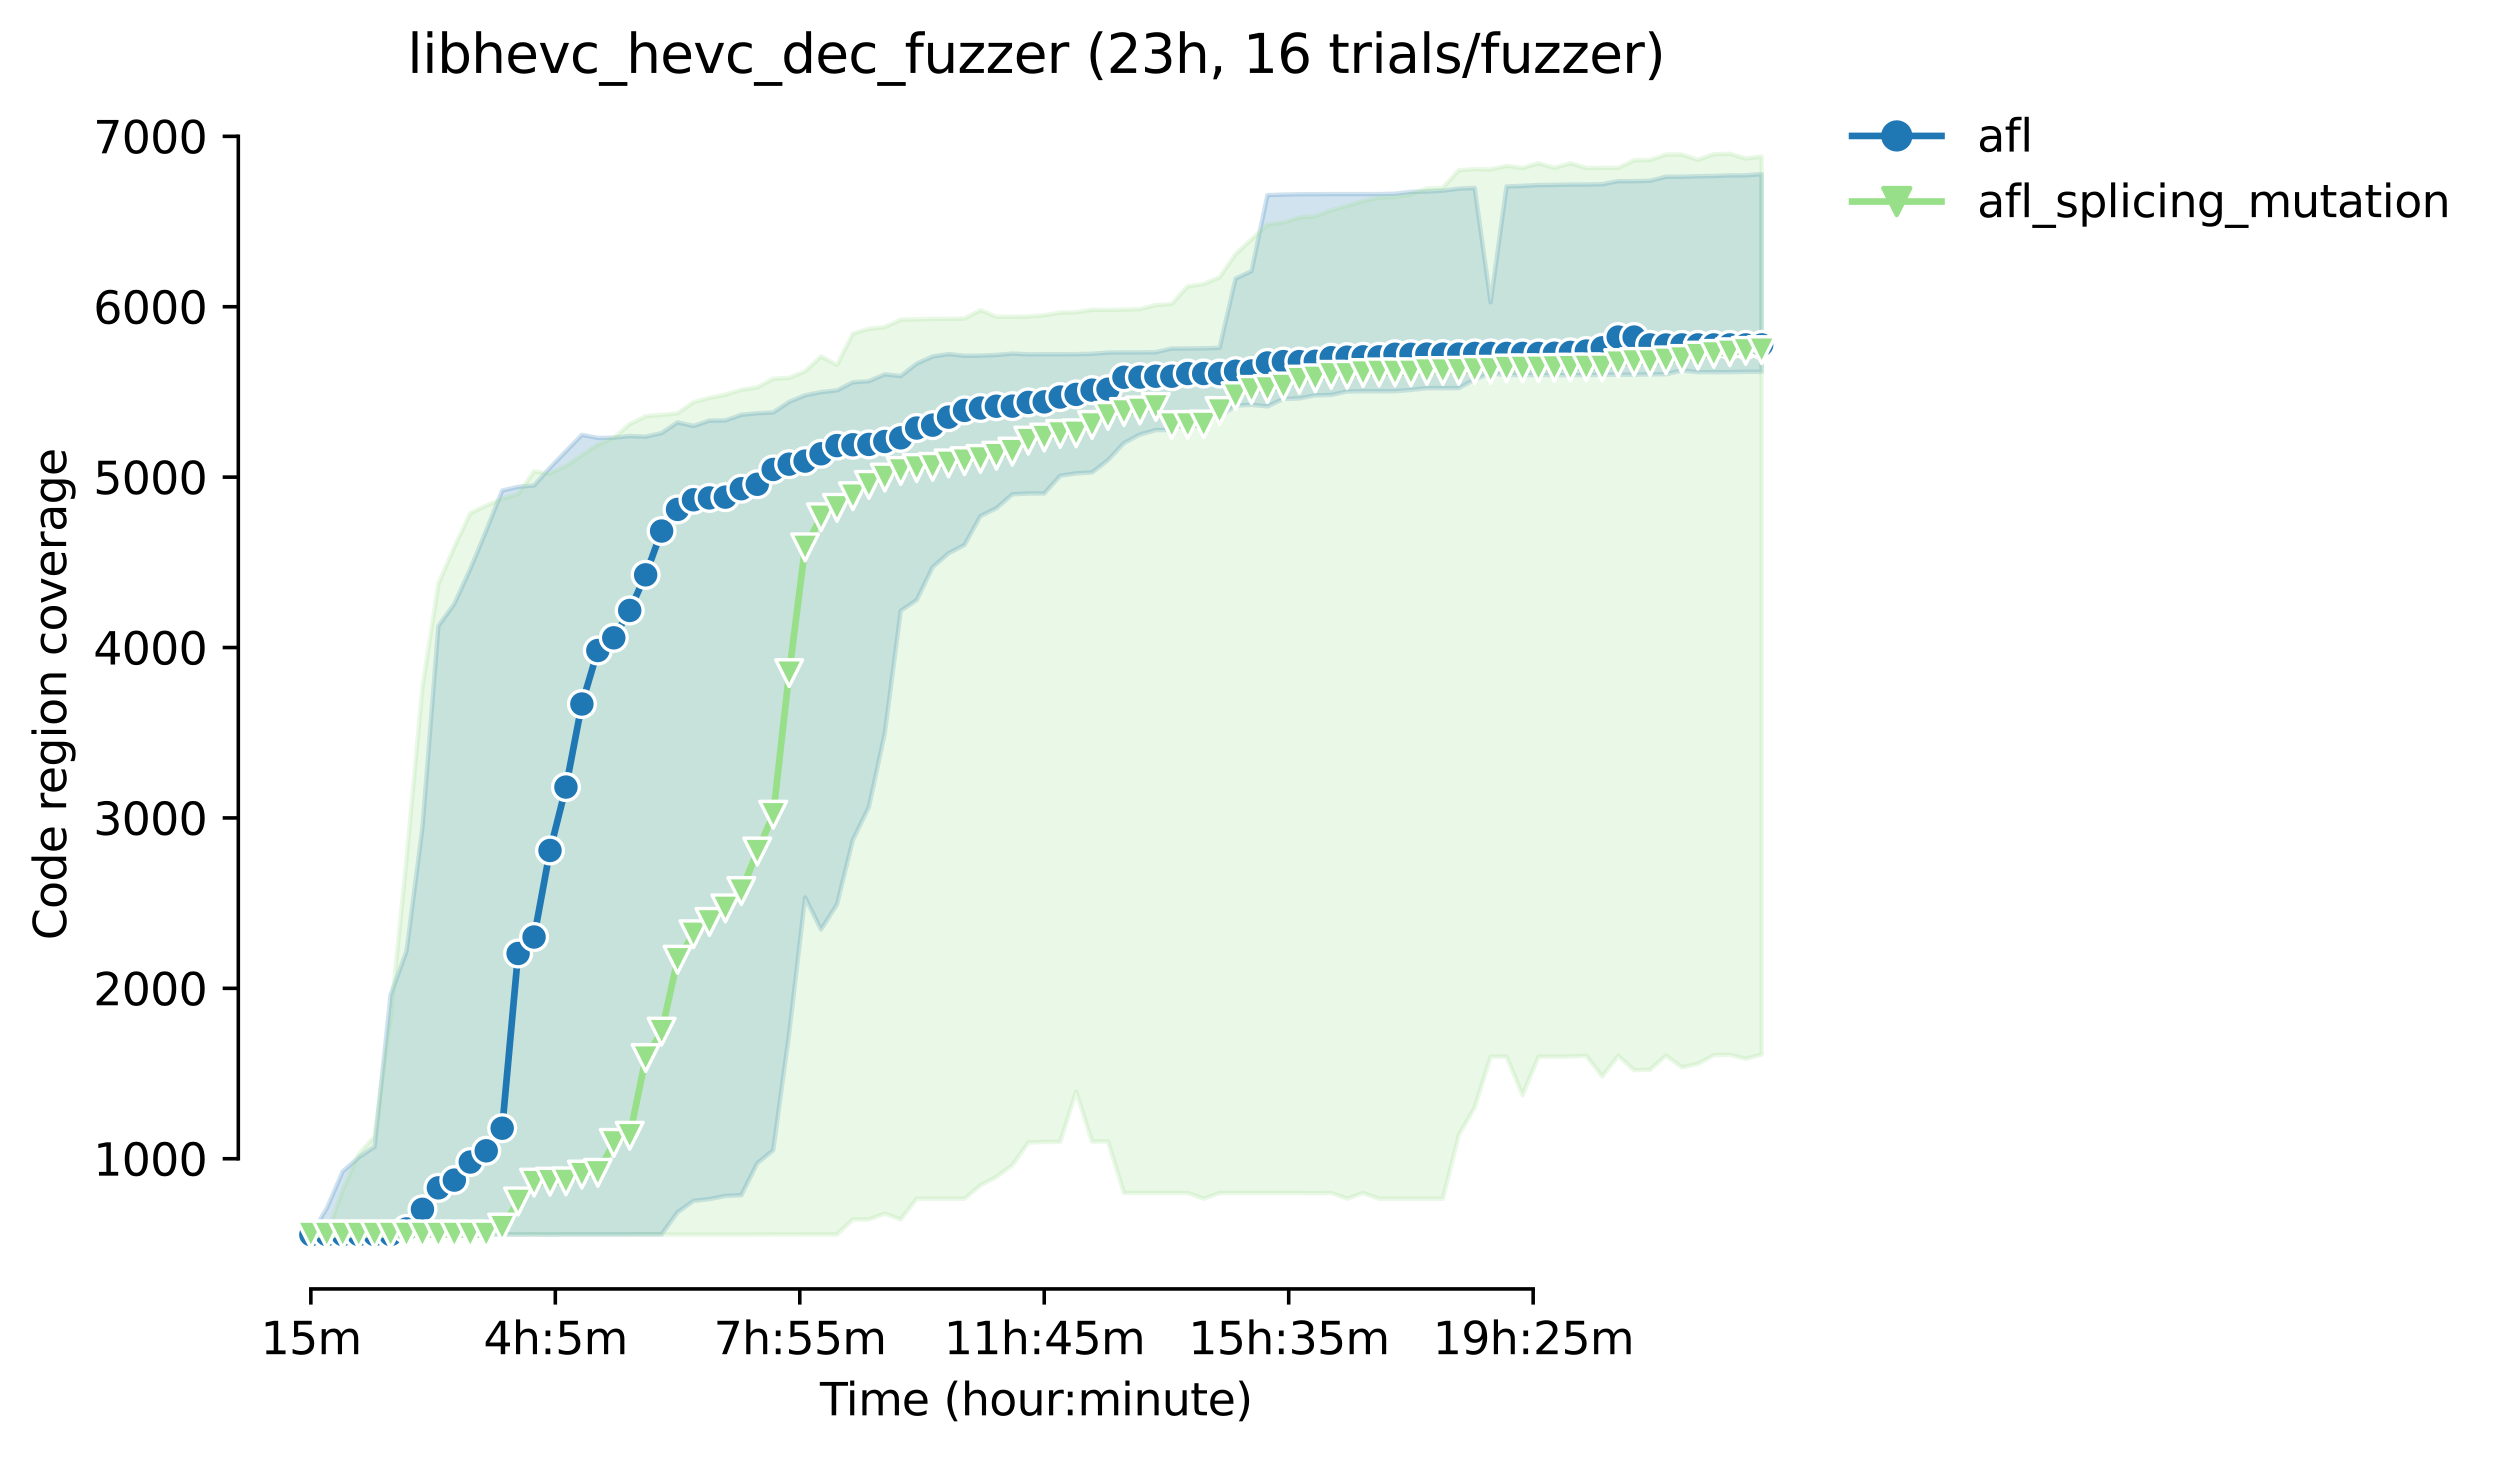 <?xml version="1.0" encoding="utf-8" standalone="no"?>
<!DOCTYPE svg PUBLIC "-//W3C//DTD SVG 1.1//EN"
  "http://www.w3.org/Graphics/SVG/1.1/DTD/svg11.dtd">
<svg height="325.986pt" version="1.1" viewBox="0 0 559.433 325.986" width="559.433pt" xmlns="http://www.w3.org/2000/svg" xmlns:xlink="http://www.w3.org/1999/xlink">
 <defs>
  <style type="text/css">*{stroke-linecap:butt;stroke-linejoin:round;}</style>
 </defs>
 <g id="figure_1">
  <g id="patch_1">
   <path d="M 0 325.986 
L 559.433 325.986 
L 559.433 0 
L 0 0 
z
" style="fill:#ffffff;"/>
  </g>
  <g id="axes_1">
   <g id="patch_2">
    <path d="M 53.328 288.43 
L 410.448 288.43 
L 410.448 22.318 
L 53.328 22.318 
z
" style="fill:#ffffff;"/>
   </g>
   <g id="PolyCollection_1">
    <defs>
     <path d="M 69.561 -49.729 
L 69.561 -49.652 
L 73.128 -49.652 
L 76.696 -49.729 
L 80.264 -49.729 
L 83.831 -49.729 
L 87.399 -49.729 
L 90.967 -49.729 
L 94.534 -49.729 
L 98.102 -49.729 
L 101.67 -49.729 
L 105.237 -49.729 
L 108.805 -49.729 
L 112.372 -49.767 
L 115.94 -49.748 
L 119.508 -49.767 
L 123.075 -49.729 
L 126.643 -49.767 
L 130.211 -49.767 
L 133.778 -49.767 
L 137.346 -49.767 
L 140.913 -49.767 
L 144.481 -49.786 
L 148.049 -49.786 
L 151.616 -54.705 
L 155.184 -57.259 
L 158.752 -57.66 
L 162.319 -58.365 
L 165.887 -58.537 
L 169.455 -65.667 
L 173.022 -68.603 
L 176.59 -94.742 
L 180.157 -125.151 
L 183.725 -117.982 
L 187.293 -123.588 
L 190.86 -138.058 
L 194.428 -145.398 
L 197.996 -161.947 
L 201.563 -189.306 
L 205.131 -191.708 
L 208.699 -199.067 
L 212.266 -202.175 
L 215.834 -204.043 
L 219.401 -210.506 
L 222.969 -212.26 
L 226.537 -215.368 
L 230.104 -215.559 
L 233.672 -215.559 
L 237.24 -219.524 
L 240.807 -220.058 
L 244.375 -220.268 
L 247.942 -223.032 
L 251.51 -226.845 
L 255.078 -228.752 
L 258.645 -229.743 
L 262.213 -229.743 
L 265.781 -232.336 
L 269.348 -232.451 
L 272.916 -232.718 
L 276.484 -235.215 
L 280.051 -235.406 
L 283.619 -235.044 
L 287.186 -236.721 
L 290.754 -236.836 
L 294.322 -237.522 
L 297.889 -237.598 
L 301.457 -238.399 
L 305.025 -238.437 
L 308.592 -238.437 
L 312.16 -238.437 
L 315.727 -238.742 
L 319.295 -239.124 
L 322.863 -239.124 
L 326.43 -239.124 
L 329.998 -241.068 
L 333.566 -242.43 
L 337.133 -242.06 
L 340.701 -242.06 
L 344.269 -242.06 
L 347.836 -242.06 
L 351.404 -242.021 
L 354.971 -242.06 
L 358.539 -242.136 
L 362.107 -242.136 
L 365.674 -242.136 
L 369.242 -242.212 
L 372.81 -242.25 
L 376.377 -243.089 
L 379.945 -242.708 
L 383.513 -242.708 
L 387.08 -242.708 
L 390.648 -242.784 
L 394.215 -242.784 
L 394.215 -287.016 
L 394.215 -287.016 
L 390.648 -286.749 
L 387.08 -286.749 
L 383.513 -286.596 
L 379.945 -286.558 
L 376.377 -286.444 
L 372.81 -286.444 
L 369.242 -285.529 
L 365.674 -285.452 
L 362.107 -285.452 
L 358.539 -284.766 
L 354.971 -284.69 
L 351.404 -284.69 
L 347.836 -284.613 
L 344.269 -284.575 
L 340.701 -284.385 
L 337.133 -284.27 
L 333.566 -258.341 
L 329.998 -283.927 
L 326.43 -283.775 
L 322.863 -283.317 
L 319.295 -283.126 
L 315.727 -283.05 
L 312.16 -282.631 
L 308.592 -282.554 
L 305.025 -282.554 
L 301.457 -282.554 
L 297.889 -282.554 
L 294.322 -282.516 
L 290.754 -282.516 
L 287.186 -282.44 
L 283.619 -282.326 
L 280.051 -265.319 
L 276.484 -263.642 
L 272.916 -248.16 
L 269.348 -248.046 
L 265.781 -248.008 
L 262.213 -248.008 
L 258.645 -247.169 
L 255.078 -247.131 
L 251.51 -247.131 
L 247.942 -247.093 
L 244.375 -246.826 
L 240.807 -246.731 
L 237.24 -246.712 
L 233.672 -246.712 
L 230.104 -246.692 
L 226.537 -246.864 
L 222.969 -246.559 
L 219.401 -246.406 
L 215.834 -246.368 
L 212.266 -246.75 
L 208.699 -246.216 
L 205.131 -244.614 
L 201.563 -241.831 
L 197.996 -242.212 
L 194.428 -240.687 
L 190.86 -240.455 
L 187.293 -238.628 
L 183.725 -238.247 
L 180.157 -237.522 
L 176.59 -236.054 
L 173.022 -233.69 
L 169.455 -233.518 
L 165.887 -233.156 
L 162.319 -231.906 
L 158.752 -231.86 
L 155.184 -230.663 
L 151.616 -231.459 
L 148.049 -229.076 
L 144.481 -228.275 
L 140.913 -228.409 
L 137.346 -228.047 
L 133.778 -227.989 
L 130.211 -228.676 
L 126.643 -225.009 
L 123.075 -221.317 
L 119.508 -217.351 
L 115.94 -217.046 
L 112.372 -216.207 
L 108.805 -207.246 
L 105.237 -198.648 
L 101.67 -190.869 
L 98.102 -185.893 
L 94.534 -140.804 
L 90.967 -113.14 
L 87.399 -103.321 
L 83.831 -69.385 
L 80.264 -66.983 
L 76.696 -63.856 
L 73.128 -55.601 
L 69.561 -49.729 
z
" id="m41bf9e0ee8" style="stroke:#1f77b4;stroke-opacity:0.2;"/>
    </defs>
    <g clip-path="url(#pa403c74c4b)">
     <use style="fill:#1f77b4;fill-opacity:0.2;stroke:#1f77b4;stroke-opacity:0.2;" x="0" xlink:href="#m41bf9e0ee8" y="325.986"/>
    </g>
   </g>
   <g id="PolyCollection_2">
    <defs>
     <path d="M 69.561 -49.729 
L 69.561 -49.69 
L 73.128 -49.729 
L 76.696 -49.729 
L 80.264 -49.729 
L 83.831 -49.729 
L 87.399 -49.729 
L 90.967 -49.729 
L 94.534 -49.729 
L 98.102 -49.729 
L 101.67 -49.729 
L 105.237 -49.729 
L 108.805 -49.729 
L 112.372 -49.729 
L 115.94 -49.729 
L 119.508 -49.729 
L 123.075 -49.729 
L 126.643 -49.729 
L 130.211 -49.729 
L 133.778 -49.729 
L 137.346 -49.729 
L 140.913 -49.729 
L 144.481 -49.729 
L 148.049 -49.729 
L 151.616 -49.729 
L 155.184 -49.729 
L 158.752 -49.729 
L 162.319 -49.729 
L 165.887 -49.729 
L 169.455 -49.729 
L 173.022 -49.748 
L 176.59 -49.766 
L 180.157 -49.748 
L 183.725 -49.748 
L 187.293 -49.748 
L 190.86 -53.122 
L 194.428 -53.122 
L 197.996 -54.399 
L 201.563 -53.122 
L 205.131 -57.755 
L 208.699 -57.755 
L 212.266 -57.755 
L 215.834 -57.755 
L 219.401 -60.748 
L 222.969 -62.617 
L 226.537 -65.248 
L 230.104 -70.319 
L 233.672 -70.453 
L 237.24 -70.453 
L 240.807 -81.738 
L 244.375 -70.529 
L 247.942 -70.567 
L 251.51 -59.032 
L 255.078 -59.032 
L 258.645 -59.032 
L 262.213 -59.032 
L 265.781 -59.032 
L 269.348 -57.755 
L 272.916 -59.032 
L 276.484 -59.032 
L 280.051 -59.032 
L 283.619 -59.032 
L 287.186 -59.032 
L 290.754 -59.032 
L 294.322 -59 
L 297.889 -59.032 
L 301.457 -57.755 
L 305.025 -59.032 
L 308.592 -57.755 
L 312.16 -57.755 
L 315.727 -57.755 
L 319.295 -57.755 
L 322.863 -57.755 
L 326.43 -71.978 
L 329.998 -78.174 
L 333.566 -89.537 
L 337.133 -89.537 
L 340.701 -80.919 
L 344.269 -89.537 
L 347.836 -89.537 
L 351.404 -89.575 
L 354.971 -89.728 
L 358.539 -85.114 
L 362.107 -89.728 
L 365.674 -86.525 
L 369.242 -86.601 
L 372.81 -89.766 
L 376.377 -87.154 
L 379.945 -87.935 
L 383.513 -89.88 
L 387.08 -89.956 
L 390.648 -89.06 
L 394.215 -89.994 
L 394.215 -290.943 
L 394.215 -290.943 
L 390.648 -290.513 
L 387.08 -291.572 
L 383.513 -291.477 
L 379.945 -290.219 
L 376.377 -291.401 
L 372.81 -291.382 
L 369.242 -290.18 
L 365.674 -290.104 
L 362.107 -288.426 
L 358.539 -288.426 
L 354.971 -288.388 
L 351.404 -289.437 
L 347.836 -288.414 
L 344.269 -289.437 
L 340.701 -288.388 
L 337.133 -288.865 
L 333.566 -288.083 
L 329.998 -288.14 
L 326.43 -287.893 
L 322.863 -283.927 
L 319.295 -283.832 
L 315.727 -282.478 
L 312.16 -281.944 
L 308.592 -281.754 
L 305.025 -281.029 
L 301.457 -279.923 
L 297.889 -278.932 
L 294.322 -277.597 
L 290.754 -277.311 
L 287.186 -276.187 
L 283.619 -275.767 
L 280.051 -272.412 
L 276.484 -269.113 
L 272.916 -263.947 
L 269.348 -262.44 
L 265.781 -261.907 
L 262.213 -257.96 
L 258.645 -257.731 
L 255.078 -256.816 
L 251.51 -256.702 
L 247.942 -256.645 
L 244.375 -256.664 
L 240.807 -256.092 
L 237.24 -256.015 
L 233.672 -255.443 
L 230.104 -255.157 
L 226.537 -255.1 
L 222.969 -255.1 
L 219.401 -256.587 
L 215.834 -254.7 
L 212.266 -254.624 
L 208.699 -254.624 
L 205.131 -254.528 
L 201.563 -254.452 
L 197.996 -252.774 
L 194.428 -252.393 
L 190.86 -251.319 
L 187.293 -244.309 
L 183.725 -246.216 
L 180.157 -242.879 
L 176.59 -241.43 
L 173.022 -241.221 
L 169.455 -239.295 
L 165.887 -238.761 
L 162.319 -237.675 
L 158.752 -236.95 
L 155.184 -235.978 
L 151.616 -233.48 
L 148.049 -233.156 
L 144.481 -232.837 
L 140.913 -231.078 
L 137.346 -227.97 
L 133.778 -226.502 
L 130.211 -224.119 
L 126.643 -221.736 
L 123.075 -220.001 
L 119.508 -220.478 
L 115.94 -215.425 
L 112.372 -214.377 
L 108.805 -212.851 
L 105.237 -211.117 
L 101.67 -203.557 
L 98.102 -195.35 
L 94.534 -172.185 
L 90.967 -133.654 
L 87.399 -98.269 
L 83.831 -71.73 
L 80.264 -67.65 
L 76.696 -59.738 
L 73.128 -49.729 
L 69.561 -49.729 
z
" id="m14b87477bc" style="stroke:#98df8a;stroke-opacity:0.2;"/>
    </defs>
    <g clip-path="url(#pa403c74c4b)">
     <use style="fill:#98df8a;fill-opacity:0.2;stroke:#98df8a;stroke-opacity:0.2;" x="0" xlink:href="#m14b87477bc" y="325.986"/>
    </g>
   </g>
   <g id="matplotlib.axis_1">
    <g id="xtick_1">
     <g id="line2d_1">
      <defs>
       <path d="M 0 0 
L 0 3.5 
" id="m6abbc558d8" style="stroke:#000000;stroke-width:0.8;"/>
      </defs>
      <g>
       <use style="stroke:#000000;stroke-width:0.8;" x="69.561" xlink:href="#m6abbc558d8" y="288.43"/>
      </g>
     </g>
     <g id="text_1">
      <!-- 15m -->
      <g transform="translate(58.328 303.029)scale(0.1 -0.1)">
       <defs>
        <path d="M 794 531 
L 1825 531 
L 1825 4091 
L 703 3866 
L 703 4441 
L 1819 4666 
L 2450 4666 
L 2450 531 
L 3481 531 
L 3481 0 
L 794 0 
L 794 531 
z
" id="DejaVuSans-31" transform="scale(0.016)"/>
        <path d="M 691 4666 
L 3169 4666 
L 3169 4134 
L 1269 4134 
L 1269 2991 
Q 1406 3038 1543 3061 
Q 1681 3084 1819 3084 
Q 2600 3084 3056 2656 
Q 3513 2228 3513 1497 
Q 3513 744 3044 326 
Q 2575 -91 1722 -91 
Q 1428 -91 1123 -41 
Q 819 9 494 109 
L 494 744 
Q 775 591 1075 516 
Q 1375 441 1709 441 
Q 2250 441 2565 725 
Q 2881 1009 2881 1497 
Q 2881 1984 2565 2268 
Q 2250 2553 1709 2553 
Q 1456 2553 1204 2497 
Q 953 2441 691 2322 
L 691 4666 
z
" id="DejaVuSans-35" transform="scale(0.016)"/>
        <path d="M 3328 2828 
Q 3544 3216 3844 3400 
Q 4144 3584 4550 3584 
Q 5097 3584 5394 3201 
Q 5691 2819 5691 2113 
L 5691 0 
L 5113 0 
L 5113 2094 
Q 5113 2597 4934 2840 
Q 4756 3084 4391 3084 
Q 3944 3084 3684 2787 
Q 3425 2491 3425 1978 
L 3425 0 
L 2847 0 
L 2847 2094 
Q 2847 2600 2669 2842 
Q 2491 3084 2119 3084 
Q 1678 3084 1418 2786 
Q 1159 2488 1159 1978 
L 1159 0 
L 581 0 
L 581 3500 
L 1159 3500 
L 1159 2956 
Q 1356 3278 1631 3431 
Q 1906 3584 2284 3584 
Q 2666 3584 2933 3390 
Q 3200 3197 3328 2828 
z
" id="DejaVuSans-6d" transform="scale(0.016)"/>
       </defs>
       <use xlink:href="#DejaVuSans-31"/>
       <use x="63.623" xlink:href="#DejaVuSans-35"/>
       <use x="127.246" xlink:href="#DejaVuSans-6d"/>
      </g>
     </g>
    </g>
    <g id="xtick_2">
     <g id="line2d_2">
      <g>
       <use style="stroke:#000000;stroke-width:0.8;" x="124.265" xlink:href="#m6abbc558d8" y="288.43"/>
      </g>
     </g>
     <g id="text_2">
      <!-- 4h:5m -->
      <g transform="translate(108.179 303.029)scale(0.1 -0.1)">
       <defs>
        <path d="M 2419 4116 
L 825 1625 
L 2419 1625 
L 2419 4116 
z
M 2253 4666 
L 3047 4666 
L 3047 1625 
L 3713 1625 
L 3713 1100 
L 3047 1100 
L 3047 0 
L 2419 0 
L 2419 1100 
L 313 1100 
L 313 1709 
L 2253 4666 
z
" id="DejaVuSans-34" transform="scale(0.016)"/>
        <path d="M 3513 2113 
L 3513 0 
L 2938 0 
L 2938 2094 
Q 2938 2591 2744 2837 
Q 2550 3084 2163 3084 
Q 1697 3084 1428 2787 
Q 1159 2491 1159 1978 
L 1159 0 
L 581 0 
L 581 4863 
L 1159 4863 
L 1159 2956 
Q 1366 3272 1645 3428 
Q 1925 3584 2291 3584 
Q 2894 3584 3203 3211 
Q 3513 2838 3513 2113 
z
" id="DejaVuSans-68" transform="scale(0.016)"/>
        <path d="M 750 794 
L 1409 794 
L 1409 0 
L 750 0 
L 750 794 
z
M 750 3309 
L 1409 3309 
L 1409 2516 
L 750 2516 
L 750 3309 
z
" id="DejaVuSans-3a" transform="scale(0.016)"/>
       </defs>
       <use xlink:href="#DejaVuSans-34"/>
       <use x="63.623" xlink:href="#DejaVuSans-68"/>
       <use x="127.002" xlink:href="#DejaVuSans-3a"/>
       <use x="160.693" xlink:href="#DejaVuSans-35"/>
       <use x="224.316" xlink:href="#DejaVuSans-6d"/>
      </g>
     </g>
    </g>
    <g id="xtick_3">
     <g id="line2d_3">
      <g>
       <use style="stroke:#000000;stroke-width:0.8;" x="178.968" xlink:href="#m6abbc558d8" y="288.43"/>
      </g>
     </g>
     <g id="text_3">
      <!-- 7h:55m -->
      <g transform="translate(159.701 303.029)scale(0.1 -0.1)">
       <defs>
        <path d="M 525 4666 
L 3525 4666 
L 3525 4397 
L 1831 0 
L 1172 0 
L 2766 4134 
L 525 4134 
L 525 4666 
z
" id="DejaVuSans-37" transform="scale(0.016)"/>
       </defs>
       <use xlink:href="#DejaVuSans-37"/>
       <use x="63.623" xlink:href="#DejaVuSans-68"/>
       <use x="127.002" xlink:href="#DejaVuSans-3a"/>
       <use x="160.693" xlink:href="#DejaVuSans-35"/>
       <use x="224.316" xlink:href="#DejaVuSans-35"/>
       <use x="287.939" xlink:href="#DejaVuSans-6d"/>
      </g>
     </g>
    </g>
    <g id="xtick_4">
     <g id="line2d_4">
      <g>
       <use style="stroke:#000000;stroke-width:0.8;" x="233.672" xlink:href="#m6abbc558d8" y="288.43"/>
      </g>
     </g>
     <g id="text_4">
      <!-- 11h:45m -->
      <g transform="translate(211.224 303.029)scale(0.1 -0.1)">
       <use xlink:href="#DejaVuSans-31"/>
       <use x="63.623" xlink:href="#DejaVuSans-31"/>
       <use x="127.246" xlink:href="#DejaVuSans-68"/>
       <use x="190.625" xlink:href="#DejaVuSans-3a"/>
       <use x="224.316" xlink:href="#DejaVuSans-34"/>
       <use x="287.939" xlink:href="#DejaVuSans-35"/>
       <use x="351.562" xlink:href="#DejaVuSans-6d"/>
      </g>
     </g>
    </g>
    <g id="xtick_5">
     <g id="line2d_5">
      <g>
       <use style="stroke:#000000;stroke-width:0.8;" x="288.376" xlink:href="#m6abbc558d8" y="288.43"/>
      </g>
     </g>
     <g id="text_5">
      <!-- 15h:35m -->
      <g transform="translate(265.927 303.029)scale(0.1 -0.1)">
       <defs>
        <path d="M 2597 2516 
Q 3050 2419 3304 2112 
Q 3559 1806 3559 1356 
Q 3559 666 3084 287 
Q 2609 -91 1734 -91 
Q 1441 -91 1130 -33 
Q 819 25 488 141 
L 488 750 
Q 750 597 1062 519 
Q 1375 441 1716 441 
Q 2309 441 2620 675 
Q 2931 909 2931 1356 
Q 2931 1769 2642 2001 
Q 2353 2234 1838 2234 
L 1294 2234 
L 1294 2753 
L 1863 2753 
Q 2328 2753 2575 2939 
Q 2822 3125 2822 3475 
Q 2822 3834 2567 4026 
Q 2313 4219 1838 4219 
Q 1578 4219 1281 4162 
Q 984 4106 628 3988 
L 628 4550 
Q 988 4650 1302 4700 
Q 1616 4750 1894 4750 
Q 2613 4750 3031 4423 
Q 3450 4097 3450 3541 
Q 3450 3153 3228 2886 
Q 3006 2619 2597 2516 
z
" id="DejaVuSans-33" transform="scale(0.016)"/>
       </defs>
       <use xlink:href="#DejaVuSans-31"/>
       <use x="63.623" xlink:href="#DejaVuSans-35"/>
       <use x="127.246" xlink:href="#DejaVuSans-68"/>
       <use x="190.625" xlink:href="#DejaVuSans-3a"/>
       <use x="224.316" xlink:href="#DejaVuSans-33"/>
       <use x="287.939" xlink:href="#DejaVuSans-35"/>
       <use x="351.562" xlink:href="#DejaVuSans-6d"/>
      </g>
     </g>
    </g>
    <g id="xtick_6">
     <g id="line2d_6">
      <g>
       <use style="stroke:#000000;stroke-width:0.8;" x="343.079" xlink:href="#m6abbc558d8" y="288.43"/>
      </g>
     </g>
     <g id="text_6">
      <!-- 19h:25m -->
      <g transform="translate(320.631 303.029)scale(0.1 -0.1)">
       <defs>
        <path d="M 703 97 
L 703 672 
Q 941 559 1184 500 
Q 1428 441 1663 441 
Q 2288 441 2617 861 
Q 2947 1281 2994 2138 
Q 2813 1869 2534 1725 
Q 2256 1581 1919 1581 
Q 1219 1581 811 2004 
Q 403 2428 403 3163 
Q 403 3881 828 4315 
Q 1253 4750 1959 4750 
Q 2769 4750 3195 4129 
Q 3622 3509 3622 2328 
Q 3622 1225 3098 567 
Q 2575 -91 1691 -91 
Q 1453 -91 1209 -44 
Q 966 3 703 97 
z
M 1959 2075 
Q 2384 2075 2632 2365 
Q 2881 2656 2881 3163 
Q 2881 3666 2632 3958 
Q 2384 4250 1959 4250 
Q 1534 4250 1286 3958 
Q 1038 3666 1038 3163 
Q 1038 2656 1286 2365 
Q 1534 2075 1959 2075 
z
" id="DejaVuSans-39" transform="scale(0.016)"/>
        <path d="M 1228 531 
L 3431 531 
L 3431 0 
L 469 0 
L 469 531 
Q 828 903 1448 1529 
Q 2069 2156 2228 2338 
Q 2531 2678 2651 2914 
Q 2772 3150 2772 3378 
Q 2772 3750 2511 3984 
Q 2250 4219 1831 4219 
Q 1534 4219 1204 4116 
Q 875 4013 500 3803 
L 500 4441 
Q 881 4594 1212 4672 
Q 1544 4750 1819 4750 
Q 2544 4750 2975 4387 
Q 3406 4025 3406 3419 
Q 3406 3131 3298 2873 
Q 3191 2616 2906 2266 
Q 2828 2175 2409 1742 
Q 1991 1309 1228 531 
z
" id="DejaVuSans-32" transform="scale(0.016)"/>
       </defs>
       <use xlink:href="#DejaVuSans-31"/>
       <use x="63.623" xlink:href="#DejaVuSans-39"/>
       <use x="127.246" xlink:href="#DejaVuSans-68"/>
       <use x="190.625" xlink:href="#DejaVuSans-3a"/>
       <use x="224.316" xlink:href="#DejaVuSans-32"/>
       <use x="287.939" xlink:href="#DejaVuSans-35"/>
       <use x="351.562" xlink:href="#DejaVuSans-6d"/>
      </g>
     </g>
    </g>
    <g id="text_7">
     <!-- Time (hour:minute) -->
     <g transform="translate(183.481 316.707)scale(0.1 -0.1)">
      <defs>
       <path d="M -19 4666 
L 3928 4666 
L 3928 4134 
L 2272 4134 
L 2272 0 
L 1638 0 
L 1638 4134 
L -19 4134 
L -19 4666 
z
" id="DejaVuSans-54" transform="scale(0.016)"/>
       <path d="M 603 3500 
L 1178 3500 
L 1178 0 
L 603 0 
L 603 3500 
z
M 603 4863 
L 1178 4863 
L 1178 4134 
L 603 4134 
L 603 4863 
z
" id="DejaVuSans-69" transform="scale(0.016)"/>
       <path d="M 3597 1894 
L 3597 1613 
L 953 1613 
Q 991 1019 1311 708 
Q 1631 397 2203 397 
Q 2534 397 2845 478 
Q 3156 559 3463 722 
L 3463 178 
Q 3153 47 2828 -22 
Q 2503 -91 2169 -91 
Q 1331 -91 842 396 
Q 353 884 353 1716 
Q 353 2575 817 3079 
Q 1281 3584 2069 3584 
Q 2775 3584 3186 3129 
Q 3597 2675 3597 1894 
z
M 3022 2063 
Q 3016 2534 2758 2815 
Q 2500 3097 2075 3097 
Q 1594 3097 1305 2825 
Q 1016 2553 972 2059 
L 3022 2063 
z
" id="DejaVuSans-65" transform="scale(0.016)"/>
       <path id="DejaVuSans-20" transform="scale(0.016)"/>
       <path d="M 1984 4856 
Q 1566 4138 1362 3434 
Q 1159 2731 1159 2009 
Q 1159 1288 1364 580 
Q 1569 -128 1984 -844 
L 1484 -844 
Q 1016 -109 783 600 
Q 550 1309 550 2009 
Q 550 2706 781 3412 
Q 1013 4119 1484 4856 
L 1984 4856 
z
" id="DejaVuSans-28" transform="scale(0.016)"/>
       <path d="M 1959 3097 
Q 1497 3097 1228 2736 
Q 959 2375 959 1747 
Q 959 1119 1226 758 
Q 1494 397 1959 397 
Q 2419 397 2687 759 
Q 2956 1122 2956 1747 
Q 2956 2369 2687 2733 
Q 2419 3097 1959 3097 
z
M 1959 3584 
Q 2709 3584 3137 3096 
Q 3566 2609 3566 1747 
Q 3566 888 3137 398 
Q 2709 -91 1959 -91 
Q 1206 -91 779 398 
Q 353 888 353 1747 
Q 353 2609 779 3096 
Q 1206 3584 1959 3584 
z
" id="DejaVuSans-6f" transform="scale(0.016)"/>
       <path d="M 544 1381 
L 544 3500 
L 1119 3500 
L 1119 1403 
Q 1119 906 1312 657 
Q 1506 409 1894 409 
Q 2359 409 2629 706 
Q 2900 1003 2900 1516 
L 2900 3500 
L 3475 3500 
L 3475 0 
L 2900 0 
L 2900 538 
Q 2691 219 2414 64 
Q 2138 -91 1772 -91 
Q 1169 -91 856 284 
Q 544 659 544 1381 
z
M 1991 3584 
L 1991 3584 
z
" id="DejaVuSans-75" transform="scale(0.016)"/>
       <path d="M 2631 2963 
Q 2534 3019 2420 3045 
Q 2306 3072 2169 3072 
Q 1681 3072 1420 2755 
Q 1159 2438 1159 1844 
L 1159 0 
L 581 0 
L 581 3500 
L 1159 3500 
L 1159 2956 
Q 1341 3275 1631 3429 
Q 1922 3584 2338 3584 
Q 2397 3584 2469 3576 
Q 2541 3569 2628 3553 
L 2631 2963 
z
" id="DejaVuSans-72" transform="scale(0.016)"/>
       <path d="M 3513 2113 
L 3513 0 
L 2938 0 
L 2938 2094 
Q 2938 2591 2744 2837 
Q 2550 3084 2163 3084 
Q 1697 3084 1428 2787 
Q 1159 2491 1159 1978 
L 1159 0 
L 581 0 
L 581 3500 
L 1159 3500 
L 1159 2956 
Q 1366 3272 1645 3428 
Q 1925 3584 2291 3584 
Q 2894 3584 3203 3211 
Q 3513 2838 3513 2113 
z
" id="DejaVuSans-6e" transform="scale(0.016)"/>
       <path d="M 1172 4494 
L 1172 3500 
L 2356 3500 
L 2356 3053 
L 1172 3053 
L 1172 1153 
Q 1172 725 1289 603 
Q 1406 481 1766 481 
L 2356 481 
L 2356 0 
L 1766 0 
Q 1100 0 847 248 
Q 594 497 594 1153 
L 594 3053 
L 172 3053 
L 172 3500 
L 594 3500 
L 594 4494 
L 1172 4494 
z
" id="DejaVuSans-74" transform="scale(0.016)"/>
       <path d="M 513 4856 
L 1013 4856 
Q 1481 4119 1714 3412 
Q 1947 2706 1947 2009 
Q 1947 1309 1714 600 
Q 1481 -109 1013 -844 
L 513 -844 
Q 928 -128 1133 580 
Q 1338 1288 1338 2009 
Q 1338 2731 1133 3434 
Q 928 4138 513 4856 
z
" id="DejaVuSans-29" transform="scale(0.016)"/>
      </defs>
      <use xlink:href="#DejaVuSans-54"/>
      <use x="57.959" xlink:href="#DejaVuSans-69"/>
      <use x="85.742" xlink:href="#DejaVuSans-6d"/>
      <use x="183.154" xlink:href="#DejaVuSans-65"/>
      <use x="244.678" xlink:href="#DejaVuSans-20"/>
      <use x="276.465" xlink:href="#DejaVuSans-28"/>
      <use x="315.479" xlink:href="#DejaVuSans-68"/>
      <use x="378.857" xlink:href="#DejaVuSans-6f"/>
      <use x="440.039" xlink:href="#DejaVuSans-75"/>
      <use x="503.418" xlink:href="#DejaVuSans-72"/>
      <use x="542.781" xlink:href="#DejaVuSans-3a"/>
      <use x="576.473" xlink:href="#DejaVuSans-6d"/>
      <use x="673.885" xlink:href="#DejaVuSans-69"/>
      <use x="701.668" xlink:href="#DejaVuSans-6e"/>
      <use x="765.047" xlink:href="#DejaVuSans-75"/>
      <use x="828.426" xlink:href="#DejaVuSans-74"/>
      <use x="867.635" xlink:href="#DejaVuSans-65"/>
      <use x="929.158" xlink:href="#DejaVuSans-29"/>
     </g>
    </g>
   </g>
   <g id="matplotlib.axis_2">
    <g id="ytick_1">
     <g id="line2d_7">
      <defs>
       <path d="M 0 0 
L -3.5 0 
" id="m7b5f4d0220" style="stroke:#000000;stroke-width:0.8;"/>
      </defs>
      <g>
       <use style="stroke:#000000;stroke-width:0.8;" x="53.328" xlink:href="#m7b5f4d0220" y="259.29"/>
      </g>
     </g>
     <g id="text_8">
      <!-- 1000 -->
      <g transform="translate(20.878 263.089)scale(0.1 -0.1)">
       <defs>
        <path d="M 2034 4250 
Q 1547 4250 1301 3770 
Q 1056 3291 1056 2328 
Q 1056 1369 1301 889 
Q 1547 409 2034 409 
Q 2525 409 2770 889 
Q 3016 1369 3016 2328 
Q 3016 3291 2770 3770 
Q 2525 4250 2034 4250 
z
M 2034 4750 
Q 2819 4750 3233 4129 
Q 3647 3509 3647 2328 
Q 3647 1150 3233 529 
Q 2819 -91 2034 -91 
Q 1250 -91 836 529 
Q 422 1150 422 2328 
Q 422 3509 836 4129 
Q 1250 4750 2034 4750 
z
" id="DejaVuSans-30" transform="scale(0.016)"/>
       </defs>
       <use xlink:href="#DejaVuSans-31"/>
       <use x="63.623" xlink:href="#DejaVuSans-30"/>
       <use x="127.246" xlink:href="#DejaVuSans-30"/>
       <use x="190.869" xlink:href="#DejaVuSans-30"/>
      </g>
     </g>
    </g>
    <g id="ytick_2">
     <g id="line2d_8">
      <g>
       <use style="stroke:#000000;stroke-width:0.8;" x="53.328" xlink:href="#m7b5f4d0220" y="221.159"/>
      </g>
     </g>
     <g id="text_9">
      <!-- 2000 -->
      <g transform="translate(20.878 224.958)scale(0.1 -0.1)">
       <use xlink:href="#DejaVuSans-32"/>
       <use x="63.623" xlink:href="#DejaVuSans-30"/>
       <use x="127.246" xlink:href="#DejaVuSans-30"/>
       <use x="190.869" xlink:href="#DejaVuSans-30"/>
      </g>
     </g>
    </g>
    <g id="ytick_3">
     <g id="line2d_9">
      <g>
       <use style="stroke:#000000;stroke-width:0.8;" x="53.328" xlink:href="#m7b5f4d0220" y="183.028"/>
      </g>
     </g>
     <g id="text_10">
      <!-- 3000 -->
      <g transform="translate(20.878 186.828)scale(0.1 -0.1)">
       <use xlink:href="#DejaVuSans-33"/>
       <use x="63.623" xlink:href="#DejaVuSans-30"/>
       <use x="127.246" xlink:href="#DejaVuSans-30"/>
       <use x="190.869" xlink:href="#DejaVuSans-30"/>
      </g>
     </g>
    </g>
    <g id="ytick_4">
     <g id="line2d_10">
      <g>
       <use style="stroke:#000000;stroke-width:0.8;" x="53.328" xlink:href="#m7b5f4d0220" y="144.898"/>
      </g>
     </g>
     <g id="text_11">
      <!-- 4000 -->
      <g transform="translate(20.878 148.697)scale(0.1 -0.1)">
       <use xlink:href="#DejaVuSans-34"/>
       <use x="63.623" xlink:href="#DejaVuSans-30"/>
       <use x="127.246" xlink:href="#DejaVuSans-30"/>
       <use x="190.869" xlink:href="#DejaVuSans-30"/>
      </g>
     </g>
    </g>
    <g id="ytick_5">
     <g id="line2d_11">
      <g>
       <use style="stroke:#000000;stroke-width:0.8;" x="53.328" xlink:href="#m7b5f4d0220" y="106.767"/>
      </g>
     </g>
     <g id="text_12">
      <!-- 5000 -->
      <g transform="translate(20.878 110.566)scale(0.1 -0.1)">
       <use xlink:href="#DejaVuSans-35"/>
       <use x="63.623" xlink:href="#DejaVuSans-30"/>
       <use x="127.246" xlink:href="#DejaVuSans-30"/>
       <use x="190.869" xlink:href="#DejaVuSans-30"/>
      </g>
     </g>
    </g>
    <g id="ytick_6">
     <g id="line2d_12">
      <g>
       <use style="stroke:#000000;stroke-width:0.8;" x="53.328" xlink:href="#m7b5f4d0220" y="68.636"/>
      </g>
     </g>
     <g id="text_13">
      <!-- 6000 -->
      <g transform="translate(20.878 72.436)scale(0.1 -0.1)">
       <defs>
        <path d="M 2113 2584 
Q 1688 2584 1439 2293 
Q 1191 2003 1191 1497 
Q 1191 994 1439 701 
Q 1688 409 2113 409 
Q 2538 409 2786 701 
Q 3034 994 3034 1497 
Q 3034 2003 2786 2293 
Q 2538 2584 2113 2584 
z
M 3366 4563 
L 3366 3988 
Q 3128 4100 2886 4159 
Q 2644 4219 2406 4219 
Q 1781 4219 1451 3797 
Q 1122 3375 1075 2522 
Q 1259 2794 1537 2939 
Q 1816 3084 2150 3084 
Q 2853 3084 3261 2657 
Q 3669 2231 3669 1497 
Q 3669 778 3244 343 
Q 2819 -91 2113 -91 
Q 1303 -91 875 529 
Q 447 1150 447 2328 
Q 447 3434 972 4092 
Q 1497 4750 2381 4750 
Q 2619 4750 2861 4703 
Q 3103 4656 3366 4563 
z
" id="DejaVuSans-36" transform="scale(0.016)"/>
       </defs>
       <use xlink:href="#DejaVuSans-36"/>
       <use x="63.623" xlink:href="#DejaVuSans-30"/>
       <use x="127.246" xlink:href="#DejaVuSans-30"/>
       <use x="190.869" xlink:href="#DejaVuSans-30"/>
      </g>
     </g>
    </g>
    <g id="ytick_7">
     <g id="line2d_13">
      <g>
       <use style="stroke:#000000;stroke-width:0.8;" x="53.328" xlink:href="#m7b5f4d0220" y="30.506"/>
      </g>
     </g>
     <g id="text_14">
      <!-- 7000 -->
      <g transform="translate(20.878 34.305)scale(0.1 -0.1)">
       <use xlink:href="#DejaVuSans-37"/>
       <use x="63.623" xlink:href="#DejaVuSans-30"/>
       <use x="127.246" xlink:href="#DejaVuSans-30"/>
       <use x="190.869" xlink:href="#DejaVuSans-30"/>
      </g>
     </g>
    </g>
    <g id="text_15">
     <!-- Code region coverage -->
     <g transform="translate(14.798 210.38)rotate(-90)scale(0.1 -0.1)">
      <defs>
       <path d="M 4122 4306 
L 4122 3641 
Q 3803 3938 3442 4084 
Q 3081 4231 2675 4231 
Q 1875 4231 1450 3742 
Q 1025 3253 1025 2328 
Q 1025 1406 1450 917 
Q 1875 428 2675 428 
Q 3081 428 3442 575 
Q 3803 722 4122 1019 
L 4122 359 
Q 3791 134 3420 21 
Q 3050 -91 2638 -91 
Q 1578 -91 968 557 
Q 359 1206 359 2328 
Q 359 3453 968 4101 
Q 1578 4750 2638 4750 
Q 3056 4750 3426 4639 
Q 3797 4528 4122 4306 
z
" id="DejaVuSans-43" transform="scale(0.016)"/>
       <path d="M 2906 2969 
L 2906 4863 
L 3481 4863 
L 3481 0 
L 2906 0 
L 2906 525 
Q 2725 213 2448 61 
Q 2172 -91 1784 -91 
Q 1150 -91 751 415 
Q 353 922 353 1747 
Q 353 2572 751 3078 
Q 1150 3584 1784 3584 
Q 2172 3584 2448 3432 
Q 2725 3281 2906 2969 
z
M 947 1747 
Q 947 1113 1208 752 
Q 1469 391 1925 391 
Q 2381 391 2643 752 
Q 2906 1113 2906 1747 
Q 2906 2381 2643 2742 
Q 2381 3103 1925 3103 
Q 1469 3103 1208 2742 
Q 947 2381 947 1747 
z
" id="DejaVuSans-64" transform="scale(0.016)"/>
       <path d="M 2906 1791 
Q 2906 2416 2648 2759 
Q 2391 3103 1925 3103 
Q 1463 3103 1205 2759 
Q 947 2416 947 1791 
Q 947 1169 1205 825 
Q 1463 481 1925 481 
Q 2391 481 2648 825 
Q 2906 1169 2906 1791 
z
M 3481 434 
Q 3481 -459 3084 -895 
Q 2688 -1331 1869 -1331 
Q 1566 -1331 1297 -1286 
Q 1028 -1241 775 -1147 
L 775 -588 
Q 1028 -725 1275 -790 
Q 1522 -856 1778 -856 
Q 2344 -856 2625 -561 
Q 2906 -266 2906 331 
L 2906 616 
Q 2728 306 2450 153 
Q 2172 0 1784 0 
Q 1141 0 747 490 
Q 353 981 353 1791 
Q 353 2603 747 3093 
Q 1141 3584 1784 3584 
Q 2172 3584 2450 3431 
Q 2728 3278 2906 2969 
L 2906 3500 
L 3481 3500 
L 3481 434 
z
" id="DejaVuSans-67" transform="scale(0.016)"/>
       <path d="M 3122 3366 
L 3122 2828 
Q 2878 2963 2633 3030 
Q 2388 3097 2138 3097 
Q 1578 3097 1268 2742 
Q 959 2388 959 1747 
Q 959 1106 1268 751 
Q 1578 397 2138 397 
Q 2388 397 2633 464 
Q 2878 531 3122 666 
L 3122 134 
Q 2881 22 2623 -34 
Q 2366 -91 2075 -91 
Q 1284 -91 818 406 
Q 353 903 353 1747 
Q 353 2603 823 3093 
Q 1294 3584 2113 3584 
Q 2378 3584 2631 3529 
Q 2884 3475 3122 3366 
z
" id="DejaVuSans-63" transform="scale(0.016)"/>
       <path d="M 191 3500 
L 800 3500 
L 1894 563 
L 2988 3500 
L 3597 3500 
L 2284 0 
L 1503 0 
L 191 3500 
z
" id="DejaVuSans-76" transform="scale(0.016)"/>
       <path d="M 2194 1759 
Q 1497 1759 1228 1600 
Q 959 1441 959 1056 
Q 959 750 1161 570 
Q 1363 391 1709 391 
Q 2188 391 2477 730 
Q 2766 1069 2766 1631 
L 2766 1759 
L 2194 1759 
z
M 3341 1997 
L 3341 0 
L 2766 0 
L 2766 531 
Q 2569 213 2275 61 
Q 1981 -91 1556 -91 
Q 1019 -91 701 211 
Q 384 513 384 1019 
Q 384 1609 779 1909 
Q 1175 2209 1959 2209 
L 2766 2209 
L 2766 2266 
Q 2766 2663 2505 2880 
Q 2244 3097 1772 3097 
Q 1472 3097 1187 3025 
Q 903 2953 641 2809 
L 641 3341 
Q 956 3463 1253 3523 
Q 1550 3584 1831 3584 
Q 2591 3584 2966 3190 
Q 3341 2797 3341 1997 
z
" id="DejaVuSans-61" transform="scale(0.016)"/>
      </defs>
      <use xlink:href="#DejaVuSans-43"/>
      <use x="69.824" xlink:href="#DejaVuSans-6f"/>
      <use x="131.006" xlink:href="#DejaVuSans-64"/>
      <use x="194.482" xlink:href="#DejaVuSans-65"/>
      <use x="256.006" xlink:href="#DejaVuSans-20"/>
      <use x="287.793" xlink:href="#DejaVuSans-72"/>
      <use x="326.656" xlink:href="#DejaVuSans-65"/>
      <use x="388.18" xlink:href="#DejaVuSans-67"/>
      <use x="451.656" xlink:href="#DejaVuSans-69"/>
      <use x="479.439" xlink:href="#DejaVuSans-6f"/>
      <use x="540.621" xlink:href="#DejaVuSans-6e"/>
      <use x="604" xlink:href="#DejaVuSans-20"/>
      <use x="635.787" xlink:href="#DejaVuSans-63"/>
      <use x="690.768" xlink:href="#DejaVuSans-6f"/>
      <use x="751.949" xlink:href="#DejaVuSans-76"/>
      <use x="811.129" xlink:href="#DejaVuSans-65"/>
      <use x="872.652" xlink:href="#DejaVuSans-72"/>
      <use x="913.766" xlink:href="#DejaVuSans-61"/>
      <use x="975.045" xlink:href="#DejaVuSans-67"/>
      <use x="1038.521" xlink:href="#DejaVuSans-65"/>
     </g>
    </g>
   </g>
   <g id="line2d_14">
    <path clip-path="url(#pa403c74c4b)" d="M 69.561 276.296 
L 73.128 276.258 
L 76.696 276.258 
L 80.264 276.258 
L 83.831 276.258 
L 87.399 276.258 
L 90.967 275 
L 94.534 270.615 
L 98.102 265.81 
L 101.67 264.075 
L 105.237 260.033 
L 108.805 257.517 
L 112.372 252.464 
L 115.94 213.361 
L 119.508 209.682 
L 123.075 190.311 
L 126.643 176.127 
L 130.211 157.538 
L 133.778 145.565 
L 137.346 142.724 
L 140.913 136.604 
L 144.481 128.635 
L 148.049 118.835 
L 151.616 113.993 
L 155.184 111.838 
L 158.752 111.419 
L 162.319 111.247 
L 165.887 109.36 
L 169.455 108.369 
L 173.022 105.051 
L 176.59 103.869 
L 180.157 103.183 
L 183.725 101.543 
L 187.293 99.713 
L 190.86 99.522 
L 194.428 99.446 
L 197.996 98.798 
L 201.563 97.978 
L 205.131 95.785 
L 208.699 95.137 
L 212.266 93.345 
L 215.834 91.839 
L 219.401 91.305 
L 222.969 90.905 
L 226.537 90.886 
L 230.104 90.047 
L 233.672 89.932 
L 237.24 88.846 
L 240.807 88.255 
L 244.375 87.301 
L 247.942 87.092 
L 251.51 84.422 
L 255.078 84.384 
L 258.645 84.194 
L 262.213 84.194 
L 265.781 83.584 
L 269.348 83.584 
L 272.916 83.584 
L 276.484 83.069 
L 280.051 83.012 
L 283.619 81.22 
L 287.186 80.914 
L 290.754 80.914 
L 294.322 80.838 
L 297.889 80.037 
L 301.457 79.923 
L 305.025 79.847 
L 308.592 79.847 
L 312.16 79.275 
L 315.727 79.275 
L 319.295 79.237 
L 322.863 79.237 
L 326.43 79.237 
L 329.998 79.084 
L 333.566 79.084 
L 337.133 79.084 
L 340.701 79.084 
L 344.269 79.084 
L 347.836 79.046 
L 351.404 78.855 
L 354.971 78.55 
L 358.539 77.826 
L 362.107 75.424 
L 365.674 75.424 
L 369.242 77.178 
L 372.81 77.197 
L 376.377 77.178 
L 379.945 77.178 
L 383.513 77.178 
L 387.08 77.178 
L 390.648 77.178 
L 394.215 77.178 
" style="fill:none;stroke:#1f77b4;stroke-linecap:square;stroke-width:1.5;"/>
    <defs>
     <path d="M 0 3 
C 0.796 3 1.559 2.684 2.121 2.121 
C 2.684 1.559 3 0.796 3 0 
C 3 -0.796 2.684 -1.559 2.121 -2.121 
C 1.559 -2.684 0.796 -3 0 -3 
C -0.796 -3 -1.559 -2.684 -2.121 -2.121 
C -2.684 -1.559 -3 -0.796 -3 0 
C -3 0.796 -2.684 1.559 -2.121 2.121 
C -1.559 2.684 -0.796 3 0 3 
z
" id="md0588df1bd" style="stroke:#ffffff;stroke-width:0.75;"/>
    </defs>
    <g clip-path="url(#pa403c74c4b)">
     <use style="fill:#1f77b4;stroke:#ffffff;stroke-width:0.75;" x="69.561" xlink:href="#md0588df1bd" y="276.296"/>
     <use style="fill:#1f77b4;stroke:#ffffff;stroke-width:0.75;" x="73.128" xlink:href="#md0588df1bd" y="276.258"/>
     <use style="fill:#1f77b4;stroke:#ffffff;stroke-width:0.75;" x="76.696" xlink:href="#md0588df1bd" y="276.258"/>
     <use style="fill:#1f77b4;stroke:#ffffff;stroke-width:0.75;" x="80.264" xlink:href="#md0588df1bd" y="276.258"/>
     <use style="fill:#1f77b4;stroke:#ffffff;stroke-width:0.75;" x="83.831" xlink:href="#md0588df1bd" y="276.258"/>
     <use style="fill:#1f77b4;stroke:#ffffff;stroke-width:0.75;" x="87.399" xlink:href="#md0588df1bd" y="276.258"/>
     <use style="fill:#1f77b4;stroke:#ffffff;stroke-width:0.75;" x="90.967" xlink:href="#md0588df1bd" y="275"/>
     <use style="fill:#1f77b4;stroke:#ffffff;stroke-width:0.75;" x="94.534" xlink:href="#md0588df1bd" y="270.615"/>
     <use style="fill:#1f77b4;stroke:#ffffff;stroke-width:0.75;" x="98.102" xlink:href="#md0588df1bd" y="265.81"/>
     <use style="fill:#1f77b4;stroke:#ffffff;stroke-width:0.75;" x="101.67" xlink:href="#md0588df1bd" y="264.075"/>
     <use style="fill:#1f77b4;stroke:#ffffff;stroke-width:0.75;" x="105.237" xlink:href="#md0588df1bd" y="260.033"/>
     <use style="fill:#1f77b4;stroke:#ffffff;stroke-width:0.75;" x="108.805" xlink:href="#md0588df1bd" y="257.517"/>
     <use style="fill:#1f77b4;stroke:#ffffff;stroke-width:0.75;" x="112.372" xlink:href="#md0588df1bd" y="252.464"/>
     <use style="fill:#1f77b4;stroke:#ffffff;stroke-width:0.75;" x="115.94" xlink:href="#md0588df1bd" y="213.361"/>
     <use style="fill:#1f77b4;stroke:#ffffff;stroke-width:0.75;" x="119.508" xlink:href="#md0588df1bd" y="209.682"/>
     <use style="fill:#1f77b4;stroke:#ffffff;stroke-width:0.75;" x="123.075" xlink:href="#md0588df1bd" y="190.311"/>
     <use style="fill:#1f77b4;stroke:#ffffff;stroke-width:0.75;" x="126.643" xlink:href="#md0588df1bd" y="176.127"/>
     <use style="fill:#1f77b4;stroke:#ffffff;stroke-width:0.75;" x="130.211" xlink:href="#md0588df1bd" y="157.538"/>
     <use style="fill:#1f77b4;stroke:#ffffff;stroke-width:0.75;" x="133.778" xlink:href="#md0588df1bd" y="145.565"/>
     <use style="fill:#1f77b4;stroke:#ffffff;stroke-width:0.75;" x="137.346" xlink:href="#md0588df1bd" y="142.724"/>
     <use style="fill:#1f77b4;stroke:#ffffff;stroke-width:0.75;" x="140.913" xlink:href="#md0588df1bd" y="136.604"/>
     <use style="fill:#1f77b4;stroke:#ffffff;stroke-width:0.75;" x="144.481" xlink:href="#md0588df1bd" y="128.635"/>
     <use style="fill:#1f77b4;stroke:#ffffff;stroke-width:0.75;" x="148.049" xlink:href="#md0588df1bd" y="118.835"/>
     <use style="fill:#1f77b4;stroke:#ffffff;stroke-width:0.75;" x="151.616" xlink:href="#md0588df1bd" y="113.993"/>
     <use style="fill:#1f77b4;stroke:#ffffff;stroke-width:0.75;" x="155.184" xlink:href="#md0588df1bd" y="111.838"/>
     <use style="fill:#1f77b4;stroke:#ffffff;stroke-width:0.75;" x="158.752" xlink:href="#md0588df1bd" y="111.419"/>
     <use style="fill:#1f77b4;stroke:#ffffff;stroke-width:0.75;" x="162.319" xlink:href="#md0588df1bd" y="111.247"/>
     <use style="fill:#1f77b4;stroke:#ffffff;stroke-width:0.75;" x="165.887" xlink:href="#md0588df1bd" y="109.36"/>
     <use style="fill:#1f77b4;stroke:#ffffff;stroke-width:0.75;" x="169.455" xlink:href="#md0588df1bd" y="108.369"/>
     <use style="fill:#1f77b4;stroke:#ffffff;stroke-width:0.75;" x="173.022" xlink:href="#md0588df1bd" y="105.051"/>
     <use style="fill:#1f77b4;stroke:#ffffff;stroke-width:0.75;" x="176.59" xlink:href="#md0588df1bd" y="103.869"/>
     <use style="fill:#1f77b4;stroke:#ffffff;stroke-width:0.75;" x="180.157" xlink:href="#md0588df1bd" y="103.183"/>
     <use style="fill:#1f77b4;stroke:#ffffff;stroke-width:0.75;" x="183.725" xlink:href="#md0588df1bd" y="101.543"/>
     <use style="fill:#1f77b4;stroke:#ffffff;stroke-width:0.75;" x="187.293" xlink:href="#md0588df1bd" y="99.713"/>
     <use style="fill:#1f77b4;stroke:#ffffff;stroke-width:0.75;" x="190.86" xlink:href="#md0588df1bd" y="99.522"/>
     <use style="fill:#1f77b4;stroke:#ffffff;stroke-width:0.75;" x="194.428" xlink:href="#md0588df1bd" y="99.446"/>
     <use style="fill:#1f77b4;stroke:#ffffff;stroke-width:0.75;" x="197.996" xlink:href="#md0588df1bd" y="98.798"/>
     <use style="fill:#1f77b4;stroke:#ffffff;stroke-width:0.75;" x="201.563" xlink:href="#md0588df1bd" y="97.978"/>
     <use style="fill:#1f77b4;stroke:#ffffff;stroke-width:0.75;" x="205.131" xlink:href="#md0588df1bd" y="95.785"/>
     <use style="fill:#1f77b4;stroke:#ffffff;stroke-width:0.75;" x="208.699" xlink:href="#md0588df1bd" y="95.137"/>
     <use style="fill:#1f77b4;stroke:#ffffff;stroke-width:0.75;" x="212.266" xlink:href="#md0588df1bd" y="93.345"/>
     <use style="fill:#1f77b4;stroke:#ffffff;stroke-width:0.75;" x="215.834" xlink:href="#md0588df1bd" y="91.839"/>
     <use style="fill:#1f77b4;stroke:#ffffff;stroke-width:0.75;" x="219.401" xlink:href="#md0588df1bd" y="91.305"/>
     <use style="fill:#1f77b4;stroke:#ffffff;stroke-width:0.75;" x="222.969" xlink:href="#md0588df1bd" y="90.905"/>
     <use style="fill:#1f77b4;stroke:#ffffff;stroke-width:0.75;" x="226.537" xlink:href="#md0588df1bd" y="90.886"/>
     <use style="fill:#1f77b4;stroke:#ffffff;stroke-width:0.75;" x="230.104" xlink:href="#md0588df1bd" y="90.047"/>
     <use style="fill:#1f77b4;stroke:#ffffff;stroke-width:0.75;" x="233.672" xlink:href="#md0588df1bd" y="89.932"/>
     <use style="fill:#1f77b4;stroke:#ffffff;stroke-width:0.75;" x="237.24" xlink:href="#md0588df1bd" y="88.846"/>
     <use style="fill:#1f77b4;stroke:#ffffff;stroke-width:0.75;" x="240.807" xlink:href="#md0588df1bd" y="88.255"/>
     <use style="fill:#1f77b4;stroke:#ffffff;stroke-width:0.75;" x="244.375" xlink:href="#md0588df1bd" y="87.301"/>
     <use style="fill:#1f77b4;stroke:#ffffff;stroke-width:0.75;" x="247.942" xlink:href="#md0588df1bd" y="87.092"/>
     <use style="fill:#1f77b4;stroke:#ffffff;stroke-width:0.75;" x="251.51" xlink:href="#md0588df1bd" y="84.422"/>
     <use style="fill:#1f77b4;stroke:#ffffff;stroke-width:0.75;" x="255.078" xlink:href="#md0588df1bd" y="84.384"/>
     <use style="fill:#1f77b4;stroke:#ffffff;stroke-width:0.75;" x="258.645" xlink:href="#md0588df1bd" y="84.194"/>
     <use style="fill:#1f77b4;stroke:#ffffff;stroke-width:0.75;" x="262.213" xlink:href="#md0588df1bd" y="84.194"/>
     <use style="fill:#1f77b4;stroke:#ffffff;stroke-width:0.75;" x="265.781" xlink:href="#md0588df1bd" y="83.584"/>
     <use style="fill:#1f77b4;stroke:#ffffff;stroke-width:0.75;" x="269.348" xlink:href="#md0588df1bd" y="83.584"/>
     <use style="fill:#1f77b4;stroke:#ffffff;stroke-width:0.75;" x="272.916" xlink:href="#md0588df1bd" y="83.584"/>
     <use style="fill:#1f77b4;stroke:#ffffff;stroke-width:0.75;" x="276.484" xlink:href="#md0588df1bd" y="83.069"/>
     <use style="fill:#1f77b4;stroke:#ffffff;stroke-width:0.75;" x="280.051" xlink:href="#md0588df1bd" y="83.012"/>
     <use style="fill:#1f77b4;stroke:#ffffff;stroke-width:0.75;" x="283.619" xlink:href="#md0588df1bd" y="81.22"/>
     <use style="fill:#1f77b4;stroke:#ffffff;stroke-width:0.75;" x="287.186" xlink:href="#md0588df1bd" y="80.914"/>
     <use style="fill:#1f77b4;stroke:#ffffff;stroke-width:0.75;" x="290.754" xlink:href="#md0588df1bd" y="80.914"/>
     <use style="fill:#1f77b4;stroke:#ffffff;stroke-width:0.75;" x="294.322" xlink:href="#md0588df1bd" y="80.838"/>
     <use style="fill:#1f77b4;stroke:#ffffff;stroke-width:0.75;" x="297.889" xlink:href="#md0588df1bd" y="80.037"/>
     <use style="fill:#1f77b4;stroke:#ffffff;stroke-width:0.75;" x="301.457" xlink:href="#md0588df1bd" y="79.923"/>
     <use style="fill:#1f77b4;stroke:#ffffff;stroke-width:0.75;" x="305.025" xlink:href="#md0588df1bd" y="79.847"/>
     <use style="fill:#1f77b4;stroke:#ffffff;stroke-width:0.75;" x="308.592" xlink:href="#md0588df1bd" y="79.847"/>
     <use style="fill:#1f77b4;stroke:#ffffff;stroke-width:0.75;" x="312.16" xlink:href="#md0588df1bd" y="79.275"/>
     <use style="fill:#1f77b4;stroke:#ffffff;stroke-width:0.75;" x="315.727" xlink:href="#md0588df1bd" y="79.275"/>
     <use style="fill:#1f77b4;stroke:#ffffff;stroke-width:0.75;" x="319.295" xlink:href="#md0588df1bd" y="79.237"/>
     <use style="fill:#1f77b4;stroke:#ffffff;stroke-width:0.75;" x="322.863" xlink:href="#md0588df1bd" y="79.237"/>
     <use style="fill:#1f77b4;stroke:#ffffff;stroke-width:0.75;" x="326.43" xlink:href="#md0588df1bd" y="79.237"/>
     <use style="fill:#1f77b4;stroke:#ffffff;stroke-width:0.75;" x="329.998" xlink:href="#md0588df1bd" y="79.084"/>
     <use style="fill:#1f77b4;stroke:#ffffff;stroke-width:0.75;" x="333.566" xlink:href="#md0588df1bd" y="79.084"/>
     <use style="fill:#1f77b4;stroke:#ffffff;stroke-width:0.75;" x="337.133" xlink:href="#md0588df1bd" y="79.084"/>
     <use style="fill:#1f77b4;stroke:#ffffff;stroke-width:0.75;" x="340.701" xlink:href="#md0588df1bd" y="79.084"/>
     <use style="fill:#1f77b4;stroke:#ffffff;stroke-width:0.75;" x="344.269" xlink:href="#md0588df1bd" y="79.084"/>
     <use style="fill:#1f77b4;stroke:#ffffff;stroke-width:0.75;" x="347.836" xlink:href="#md0588df1bd" y="79.046"/>
     <use style="fill:#1f77b4;stroke:#ffffff;stroke-width:0.75;" x="351.404" xlink:href="#md0588df1bd" y="78.855"/>
     <use style="fill:#1f77b4;stroke:#ffffff;stroke-width:0.75;" x="354.971" xlink:href="#md0588df1bd" y="78.55"/>
     <use style="fill:#1f77b4;stroke:#ffffff;stroke-width:0.75;" x="358.539" xlink:href="#md0588df1bd" y="77.826"/>
     <use style="fill:#1f77b4;stroke:#ffffff;stroke-width:0.75;" x="362.107" xlink:href="#md0588df1bd" y="75.424"/>
     <use style="fill:#1f77b4;stroke:#ffffff;stroke-width:0.75;" x="365.674" xlink:href="#md0588df1bd" y="75.424"/>
     <use style="fill:#1f77b4;stroke:#ffffff;stroke-width:0.75;" x="369.242" xlink:href="#md0588df1bd" y="77.178"/>
     <use style="fill:#1f77b4;stroke:#ffffff;stroke-width:0.75;" x="372.81" xlink:href="#md0588df1bd" y="77.197"/>
     <use style="fill:#1f77b4;stroke:#ffffff;stroke-width:0.75;" x="376.377" xlink:href="#md0588df1bd" y="77.178"/>
     <use style="fill:#1f77b4;stroke:#ffffff;stroke-width:0.75;" x="379.945" xlink:href="#md0588df1bd" y="77.178"/>
     <use style="fill:#1f77b4;stroke:#ffffff;stroke-width:0.75;" x="383.513" xlink:href="#md0588df1bd" y="77.178"/>
     <use style="fill:#1f77b4;stroke:#ffffff;stroke-width:0.75;" x="387.08" xlink:href="#md0588df1bd" y="77.178"/>
     <use style="fill:#1f77b4;stroke:#ffffff;stroke-width:0.75;" x="390.648" xlink:href="#md0588df1bd" y="77.178"/>
     <use style="fill:#1f77b4;stroke:#ffffff;stroke-width:0.75;" x="394.215" xlink:href="#md0588df1bd" y="77.178"/>
    </g>
   </g>
   <g id="line2d_15">
    <path clip-path="url(#pa403c74c4b)" d="M 69.561 276.258 
L 73.128 276.258 
L 76.696 276.258 
L 80.264 276.258 
L 83.831 276.258 
L 87.399 276.258 
L 90.967 276.258 
L 94.534 276.258 
L 98.102 276.258 
L 101.67 276.258 
L 105.237 276.258 
L 108.805 276.258 
L 112.372 274.714 
L 115.94 268.861 
L 119.508 264.647 
L 123.075 264.437 
L 126.643 264.38 
L 130.211 262.855 
L 133.778 262.455 
L 137.346 255.763 
L 140.913 254.161 
L 144.481 236.774 
L 148.049 230.863 
L 151.616 214.772 
L 155.184 209.072 
L 158.752 206.307 
L 162.319 203.276 
L 165.887 199.406 
L 169.455 190.559 
L 173.022 182.323 
L 176.59 150.636 
L 180.157 122.496 
L 183.725 115.766 
L 187.293 113.65 
L 190.86 111.038 
L 194.428 108.521 
L 197.996 106.881 
L 201.563 105.394 
L 205.131 104.746 
L 208.699 104.479 
L 212.266 103.698 
L 215.834 103.202 
L 219.401 102.706 
L 222.969 101.982 
L 226.537 101.067 
L 230.104 98.607 
L 233.672 97.921 
L 237.24 97.12 
L 240.807 96.967 
L 244.375 95.099 
L 247.942 93.078 
L 251.51 92.201 
L 255.078 91.858 
L 258.645 91.057 
L 262.213 95.137 
L 265.781 95.099 
L 269.348 95.004 
L 272.916 91.991 
L 276.484 88.655 
L 280.051 87.263 
L 283.619 87.054 
L 287.186 86.501 
L 290.754 84.956 
L 294.322 84.67 
L 297.889 83.889 
L 301.457 83.889 
L 305.025 83.488 
L 308.592 83.355 
L 312.16 83.355 
L 315.727 83.336 
L 319.295 83.031 
L 322.863 83.031 
L 326.43 82.974 
L 329.998 82.802 
L 333.566 82.764 
L 337.133 82.478 
L 340.701 82.459 
L 344.269 82.421 
L 347.836 82.344 
L 351.404 82.287 
L 354.971 82.23 
L 358.539 82.23 
L 362.107 81.258 
L 365.674 81.01 
L 369.242 81.01 
L 372.81 80.648 
L 376.377 80.343 
L 379.945 79.599 
L 383.513 79.199 
L 387.08 78.836 
L 390.648 78.531 
L 394.215 78.36 
" style="fill:none;stroke:#98df8a;stroke-linecap:square;stroke-width:1.5;"/>
    <defs>
     <path d="M -0 3 
L 3 -3 
L -3 -3 
z
" id="m737b48a507" style="stroke:#ffffff;stroke-linejoin:miter;stroke-width:0.75;"/>
    </defs>
    <g clip-path="url(#pa403c74c4b)">
     <use style="fill:#98df8a;stroke:#ffffff;stroke-linejoin:miter;stroke-width:0.75;" x="69.561" xlink:href="#m737b48a507" y="276.258"/>
     <use style="fill:#98df8a;stroke:#ffffff;stroke-linejoin:miter;stroke-width:0.75;" x="73.128" xlink:href="#m737b48a507" y="276.258"/>
     <use style="fill:#98df8a;stroke:#ffffff;stroke-linejoin:miter;stroke-width:0.75;" x="76.696" xlink:href="#m737b48a507" y="276.258"/>
     <use style="fill:#98df8a;stroke:#ffffff;stroke-linejoin:miter;stroke-width:0.75;" x="80.264" xlink:href="#m737b48a507" y="276.258"/>
     <use style="fill:#98df8a;stroke:#ffffff;stroke-linejoin:miter;stroke-width:0.75;" x="83.831" xlink:href="#m737b48a507" y="276.258"/>
     <use style="fill:#98df8a;stroke:#ffffff;stroke-linejoin:miter;stroke-width:0.75;" x="87.399" xlink:href="#m737b48a507" y="276.258"/>
     <use style="fill:#98df8a;stroke:#ffffff;stroke-linejoin:miter;stroke-width:0.75;" x="90.967" xlink:href="#m737b48a507" y="276.258"/>
     <use style="fill:#98df8a;stroke:#ffffff;stroke-linejoin:miter;stroke-width:0.75;" x="94.534" xlink:href="#m737b48a507" y="276.258"/>
     <use style="fill:#98df8a;stroke:#ffffff;stroke-linejoin:miter;stroke-width:0.75;" x="98.102" xlink:href="#m737b48a507" y="276.258"/>
     <use style="fill:#98df8a;stroke:#ffffff;stroke-linejoin:miter;stroke-width:0.75;" x="101.67" xlink:href="#m737b48a507" y="276.258"/>
     <use style="fill:#98df8a;stroke:#ffffff;stroke-linejoin:miter;stroke-width:0.75;" x="105.237" xlink:href="#m737b48a507" y="276.258"/>
     <use style="fill:#98df8a;stroke:#ffffff;stroke-linejoin:miter;stroke-width:0.75;" x="108.805" xlink:href="#m737b48a507" y="276.258"/>
     <use style="fill:#98df8a;stroke:#ffffff;stroke-linejoin:miter;stroke-width:0.75;" x="112.372" xlink:href="#m737b48a507" y="274.714"/>
     <use style="fill:#98df8a;stroke:#ffffff;stroke-linejoin:miter;stroke-width:0.75;" x="115.94" xlink:href="#m737b48a507" y="268.861"/>
     <use style="fill:#98df8a;stroke:#ffffff;stroke-linejoin:miter;stroke-width:0.75;" x="119.508" xlink:href="#m737b48a507" y="264.647"/>
     <use style="fill:#98df8a;stroke:#ffffff;stroke-linejoin:miter;stroke-width:0.75;" x="123.075" xlink:href="#m737b48a507" y="264.437"/>
     <use style="fill:#98df8a;stroke:#ffffff;stroke-linejoin:miter;stroke-width:0.75;" x="126.643" xlink:href="#m737b48a507" y="264.38"/>
     <use style="fill:#98df8a;stroke:#ffffff;stroke-linejoin:miter;stroke-width:0.75;" x="130.211" xlink:href="#m737b48a507" y="262.855"/>
     <use style="fill:#98df8a;stroke:#ffffff;stroke-linejoin:miter;stroke-width:0.75;" x="133.778" xlink:href="#m737b48a507" y="262.455"/>
     <use style="fill:#98df8a;stroke:#ffffff;stroke-linejoin:miter;stroke-width:0.75;" x="137.346" xlink:href="#m737b48a507" y="255.763"/>
     <use style="fill:#98df8a;stroke:#ffffff;stroke-linejoin:miter;stroke-width:0.75;" x="140.913" xlink:href="#m737b48a507" y="254.161"/>
     <use style="fill:#98df8a;stroke:#ffffff;stroke-linejoin:miter;stroke-width:0.75;" x="144.481" xlink:href="#m737b48a507" y="236.774"/>
     <use style="fill:#98df8a;stroke:#ffffff;stroke-linejoin:miter;stroke-width:0.75;" x="148.049" xlink:href="#m737b48a507" y="230.863"/>
     <use style="fill:#98df8a;stroke:#ffffff;stroke-linejoin:miter;stroke-width:0.75;" x="151.616" xlink:href="#m737b48a507" y="214.772"/>
     <use style="fill:#98df8a;stroke:#ffffff;stroke-linejoin:miter;stroke-width:0.75;" x="155.184" xlink:href="#m737b48a507" y="209.072"/>
     <use style="fill:#98df8a;stroke:#ffffff;stroke-linejoin:miter;stroke-width:0.75;" x="158.752" xlink:href="#m737b48a507" y="206.307"/>
     <use style="fill:#98df8a;stroke:#ffffff;stroke-linejoin:miter;stroke-width:0.75;" x="162.319" xlink:href="#m737b48a507" y="203.276"/>
     <use style="fill:#98df8a;stroke:#ffffff;stroke-linejoin:miter;stroke-width:0.75;" x="165.887" xlink:href="#m737b48a507" y="199.406"/>
     <use style="fill:#98df8a;stroke:#ffffff;stroke-linejoin:miter;stroke-width:0.75;" x="169.455" xlink:href="#m737b48a507" y="190.559"/>
     <use style="fill:#98df8a;stroke:#ffffff;stroke-linejoin:miter;stroke-width:0.75;" x="173.022" xlink:href="#m737b48a507" y="182.323"/>
     <use style="fill:#98df8a;stroke:#ffffff;stroke-linejoin:miter;stroke-width:0.75;" x="176.59" xlink:href="#m737b48a507" y="150.636"/>
     <use style="fill:#98df8a;stroke:#ffffff;stroke-linejoin:miter;stroke-width:0.75;" x="180.157" xlink:href="#m737b48a507" y="122.496"/>
     <use style="fill:#98df8a;stroke:#ffffff;stroke-linejoin:miter;stroke-width:0.75;" x="183.725" xlink:href="#m737b48a507" y="115.766"/>
     <use style="fill:#98df8a;stroke:#ffffff;stroke-linejoin:miter;stroke-width:0.75;" x="187.293" xlink:href="#m737b48a507" y="113.65"/>
     <use style="fill:#98df8a;stroke:#ffffff;stroke-linejoin:miter;stroke-width:0.75;" x="190.86" xlink:href="#m737b48a507" y="111.038"/>
     <use style="fill:#98df8a;stroke:#ffffff;stroke-linejoin:miter;stroke-width:0.75;" x="194.428" xlink:href="#m737b48a507" y="108.521"/>
     <use style="fill:#98df8a;stroke:#ffffff;stroke-linejoin:miter;stroke-width:0.75;" x="197.996" xlink:href="#m737b48a507" y="106.881"/>
     <use style="fill:#98df8a;stroke:#ffffff;stroke-linejoin:miter;stroke-width:0.75;" x="201.563" xlink:href="#m737b48a507" y="105.394"/>
     <use style="fill:#98df8a;stroke:#ffffff;stroke-linejoin:miter;stroke-width:0.75;" x="205.131" xlink:href="#m737b48a507" y="104.746"/>
     <use style="fill:#98df8a;stroke:#ffffff;stroke-linejoin:miter;stroke-width:0.75;" x="208.699" xlink:href="#m737b48a507" y="104.479"/>
     <use style="fill:#98df8a;stroke:#ffffff;stroke-linejoin:miter;stroke-width:0.75;" x="212.266" xlink:href="#m737b48a507" y="103.698"/>
     <use style="fill:#98df8a;stroke:#ffffff;stroke-linejoin:miter;stroke-width:0.75;" x="215.834" xlink:href="#m737b48a507" y="103.202"/>
     <use style="fill:#98df8a;stroke:#ffffff;stroke-linejoin:miter;stroke-width:0.75;" x="219.401" xlink:href="#m737b48a507" y="102.706"/>
     <use style="fill:#98df8a;stroke:#ffffff;stroke-linejoin:miter;stroke-width:0.75;" x="222.969" xlink:href="#m737b48a507" y="101.982"/>
     <use style="fill:#98df8a;stroke:#ffffff;stroke-linejoin:miter;stroke-width:0.75;" x="226.537" xlink:href="#m737b48a507" y="101.067"/>
     <use style="fill:#98df8a;stroke:#ffffff;stroke-linejoin:miter;stroke-width:0.75;" x="230.104" xlink:href="#m737b48a507" y="98.607"/>
     <use style="fill:#98df8a;stroke:#ffffff;stroke-linejoin:miter;stroke-width:0.75;" x="233.672" xlink:href="#m737b48a507" y="97.921"/>
     <use style="fill:#98df8a;stroke:#ffffff;stroke-linejoin:miter;stroke-width:0.75;" x="237.24" xlink:href="#m737b48a507" y="97.12"/>
     <use style="fill:#98df8a;stroke:#ffffff;stroke-linejoin:miter;stroke-width:0.75;" x="240.807" xlink:href="#m737b48a507" y="96.967"/>
     <use style="fill:#98df8a;stroke:#ffffff;stroke-linejoin:miter;stroke-width:0.75;" x="244.375" xlink:href="#m737b48a507" y="95.099"/>
     <use style="fill:#98df8a;stroke:#ffffff;stroke-linejoin:miter;stroke-width:0.75;" x="247.942" xlink:href="#m737b48a507" y="93.078"/>
     <use style="fill:#98df8a;stroke:#ffffff;stroke-linejoin:miter;stroke-width:0.75;" x="251.51" xlink:href="#m737b48a507" y="92.201"/>
     <use style="fill:#98df8a;stroke:#ffffff;stroke-linejoin:miter;stroke-width:0.75;" x="255.078" xlink:href="#m737b48a507" y="91.858"/>
     <use style="fill:#98df8a;stroke:#ffffff;stroke-linejoin:miter;stroke-width:0.75;" x="258.645" xlink:href="#m737b48a507" y="91.057"/>
     <use style="fill:#98df8a;stroke:#ffffff;stroke-linejoin:miter;stroke-width:0.75;" x="262.213" xlink:href="#m737b48a507" y="95.137"/>
     <use style="fill:#98df8a;stroke:#ffffff;stroke-linejoin:miter;stroke-width:0.75;" x="265.781" xlink:href="#m737b48a507" y="95.099"/>
     <use style="fill:#98df8a;stroke:#ffffff;stroke-linejoin:miter;stroke-width:0.75;" x="269.348" xlink:href="#m737b48a507" y="95.004"/>
     <use style="fill:#98df8a;stroke:#ffffff;stroke-linejoin:miter;stroke-width:0.75;" x="272.916" xlink:href="#m737b48a507" y="91.991"/>
     <use style="fill:#98df8a;stroke:#ffffff;stroke-linejoin:miter;stroke-width:0.75;" x="276.484" xlink:href="#m737b48a507" y="88.655"/>
     <use style="fill:#98df8a;stroke:#ffffff;stroke-linejoin:miter;stroke-width:0.75;" x="280.051" xlink:href="#m737b48a507" y="87.263"/>
     <use style="fill:#98df8a;stroke:#ffffff;stroke-linejoin:miter;stroke-width:0.75;" x="283.619" xlink:href="#m737b48a507" y="87.054"/>
     <use style="fill:#98df8a;stroke:#ffffff;stroke-linejoin:miter;stroke-width:0.75;" x="287.186" xlink:href="#m737b48a507" y="86.501"/>
     <use style="fill:#98df8a;stroke:#ffffff;stroke-linejoin:miter;stroke-width:0.75;" x="290.754" xlink:href="#m737b48a507" y="84.956"/>
     <use style="fill:#98df8a;stroke:#ffffff;stroke-linejoin:miter;stroke-width:0.75;" x="294.322" xlink:href="#m737b48a507" y="84.67"/>
     <use style="fill:#98df8a;stroke:#ffffff;stroke-linejoin:miter;stroke-width:0.75;" x="297.889" xlink:href="#m737b48a507" y="83.889"/>
     <use style="fill:#98df8a;stroke:#ffffff;stroke-linejoin:miter;stroke-width:0.75;" x="301.457" xlink:href="#m737b48a507" y="83.889"/>
     <use style="fill:#98df8a;stroke:#ffffff;stroke-linejoin:miter;stroke-width:0.75;" x="305.025" xlink:href="#m737b48a507" y="83.488"/>
     <use style="fill:#98df8a;stroke:#ffffff;stroke-linejoin:miter;stroke-width:0.75;" x="308.592" xlink:href="#m737b48a507" y="83.355"/>
     <use style="fill:#98df8a;stroke:#ffffff;stroke-linejoin:miter;stroke-width:0.75;" x="312.16" xlink:href="#m737b48a507" y="83.355"/>
     <use style="fill:#98df8a;stroke:#ffffff;stroke-linejoin:miter;stroke-width:0.75;" x="315.727" xlink:href="#m737b48a507" y="83.336"/>
     <use style="fill:#98df8a;stroke:#ffffff;stroke-linejoin:miter;stroke-width:0.75;" x="319.295" xlink:href="#m737b48a507" y="83.031"/>
     <use style="fill:#98df8a;stroke:#ffffff;stroke-linejoin:miter;stroke-width:0.75;" x="322.863" xlink:href="#m737b48a507" y="83.031"/>
     <use style="fill:#98df8a;stroke:#ffffff;stroke-linejoin:miter;stroke-width:0.75;" x="326.43" xlink:href="#m737b48a507" y="82.974"/>
     <use style="fill:#98df8a;stroke:#ffffff;stroke-linejoin:miter;stroke-width:0.75;" x="329.998" xlink:href="#m737b48a507" y="82.802"/>
     <use style="fill:#98df8a;stroke:#ffffff;stroke-linejoin:miter;stroke-width:0.75;" x="333.566" xlink:href="#m737b48a507" y="82.764"/>
     <use style="fill:#98df8a;stroke:#ffffff;stroke-linejoin:miter;stroke-width:0.75;" x="337.133" xlink:href="#m737b48a507" y="82.478"/>
     <use style="fill:#98df8a;stroke:#ffffff;stroke-linejoin:miter;stroke-width:0.75;" x="340.701" xlink:href="#m737b48a507" y="82.459"/>
     <use style="fill:#98df8a;stroke:#ffffff;stroke-linejoin:miter;stroke-width:0.75;" x="344.269" xlink:href="#m737b48a507" y="82.421"/>
     <use style="fill:#98df8a;stroke:#ffffff;stroke-linejoin:miter;stroke-width:0.75;" x="347.836" xlink:href="#m737b48a507" y="82.344"/>
     <use style="fill:#98df8a;stroke:#ffffff;stroke-linejoin:miter;stroke-width:0.75;" x="351.404" xlink:href="#m737b48a507" y="82.287"/>
     <use style="fill:#98df8a;stroke:#ffffff;stroke-linejoin:miter;stroke-width:0.75;" x="354.971" xlink:href="#m737b48a507" y="82.23"/>
     <use style="fill:#98df8a;stroke:#ffffff;stroke-linejoin:miter;stroke-width:0.75;" x="358.539" xlink:href="#m737b48a507" y="82.23"/>
     <use style="fill:#98df8a;stroke:#ffffff;stroke-linejoin:miter;stroke-width:0.75;" x="362.107" xlink:href="#m737b48a507" y="81.258"/>
     <use style="fill:#98df8a;stroke:#ffffff;stroke-linejoin:miter;stroke-width:0.75;" x="365.674" xlink:href="#m737b48a507" y="81.01"/>
     <use style="fill:#98df8a;stroke:#ffffff;stroke-linejoin:miter;stroke-width:0.75;" x="369.242" xlink:href="#m737b48a507" y="81.01"/>
     <use style="fill:#98df8a;stroke:#ffffff;stroke-linejoin:miter;stroke-width:0.75;" x="372.81" xlink:href="#m737b48a507" y="80.648"/>
     <use style="fill:#98df8a;stroke:#ffffff;stroke-linejoin:miter;stroke-width:0.75;" x="376.377" xlink:href="#m737b48a507" y="80.343"/>
     <use style="fill:#98df8a;stroke:#ffffff;stroke-linejoin:miter;stroke-width:0.75;" x="379.945" xlink:href="#m737b48a507" y="79.599"/>
     <use style="fill:#98df8a;stroke:#ffffff;stroke-linejoin:miter;stroke-width:0.75;" x="383.513" xlink:href="#m737b48a507" y="79.199"/>
     <use style="fill:#98df8a;stroke:#ffffff;stroke-linejoin:miter;stroke-width:0.75;" x="387.08" xlink:href="#m737b48a507" y="78.836"/>
     <use style="fill:#98df8a;stroke:#ffffff;stroke-linejoin:miter;stroke-width:0.75;" x="390.648" xlink:href="#m737b48a507" y="78.531"/>
     <use style="fill:#98df8a;stroke:#ffffff;stroke-linejoin:miter;stroke-width:0.75;" x="394.215" xlink:href="#m737b48a507" y="78.36"/>
    </g>
   </g>
   <g id="line2d_16"/>
   <g id="line2d_17"/>
   <g id="patch_3">
    <path d="M 53.328 259.29 
L 53.328 30.506 
" style="fill:none;stroke:#000000;stroke-linecap:square;stroke-linejoin:miter;stroke-width:0.8;"/>
   </g>
   <g id="patch_4">
    <path d="M 69.561 288.43 
L 343.079 288.43 
" style="fill:none;stroke:#000000;stroke-linecap:square;stroke-linejoin:miter;stroke-width:0.8;"/>
   </g>
   <g id="text_16">
    <!-- libhevc_hevc_dec_fuzzer (23h, 16 trials/fuzzer) -->
    <g transform="translate(91.155 16.318)scale(0.12 -0.12)">
     <defs>
      <path d="M 603 4863 
L 1178 4863 
L 1178 0 
L 603 0 
L 603 4863 
z
" id="DejaVuSans-6c" transform="scale(0.016)"/>
      <path d="M 3116 1747 
Q 3116 2381 2855 2742 
Q 2594 3103 2138 3103 
Q 1681 3103 1420 2742 
Q 1159 2381 1159 1747 
Q 1159 1113 1420 752 
Q 1681 391 2138 391 
Q 2594 391 2855 752 
Q 3116 1113 3116 1747 
z
M 1159 2969 
Q 1341 3281 1617 3432 
Q 1894 3584 2278 3584 
Q 2916 3584 3314 3078 
Q 3713 2572 3713 1747 
Q 3713 922 3314 415 
Q 2916 -91 2278 -91 
Q 1894 -91 1617 61 
Q 1341 213 1159 525 
L 1159 0 
L 581 0 
L 581 4863 
L 1159 4863 
L 1159 2969 
z
" id="DejaVuSans-62" transform="scale(0.016)"/>
      <path d="M 3263 -1063 
L 3263 -1509 
L -63 -1509 
L -63 -1063 
L 3263 -1063 
z
" id="DejaVuSans-5f" transform="scale(0.016)"/>
      <path d="M 2375 4863 
L 2375 4384 
L 1825 4384 
Q 1516 4384 1395 4259 
Q 1275 4134 1275 3809 
L 1275 3500 
L 2222 3500 
L 2222 3053 
L 1275 3053 
L 1275 0 
L 697 0 
L 697 3053 
L 147 3053 
L 147 3500 
L 697 3500 
L 697 3744 
Q 697 4328 969 4595 
Q 1241 4863 1831 4863 
L 2375 4863 
z
" id="DejaVuSans-66" transform="scale(0.016)"/>
      <path d="M 353 3500 
L 3084 3500 
L 3084 2975 
L 922 459 
L 3084 459 
L 3084 0 
L 275 0 
L 275 525 
L 2438 3041 
L 353 3041 
L 353 3500 
z
" id="DejaVuSans-7a" transform="scale(0.016)"/>
      <path d="M 750 794 
L 1409 794 
L 1409 256 
L 897 -744 
L 494 -744 
L 750 256 
L 750 794 
z
" id="DejaVuSans-2c" transform="scale(0.016)"/>
      <path d="M 2834 3397 
L 2834 2853 
Q 2591 2978 2328 3040 
Q 2066 3103 1784 3103 
Q 1356 3103 1142 2972 
Q 928 2841 928 2578 
Q 928 2378 1081 2264 
Q 1234 2150 1697 2047 
L 1894 2003 
Q 2506 1872 2764 1633 
Q 3022 1394 3022 966 
Q 3022 478 2636 193 
Q 2250 -91 1575 -91 
Q 1294 -91 989 -36 
Q 684 19 347 128 
L 347 722 
Q 666 556 975 473 
Q 1284 391 1588 391 
Q 1994 391 2212 530 
Q 2431 669 2431 922 
Q 2431 1156 2273 1281 
Q 2116 1406 1581 1522 
L 1381 1569 
Q 847 1681 609 1914 
Q 372 2147 372 2553 
Q 372 3047 722 3315 
Q 1072 3584 1716 3584 
Q 2034 3584 2315 3537 
Q 2597 3491 2834 3397 
z
" id="DejaVuSans-73" transform="scale(0.016)"/>
      <path d="M 1625 4666 
L 2156 4666 
L 531 -594 
L 0 -594 
L 1625 4666 
z
" id="DejaVuSans-2f" transform="scale(0.016)"/>
     </defs>
     <use xlink:href="#DejaVuSans-6c"/>
     <use x="27.783" xlink:href="#DejaVuSans-69"/>
     <use x="55.566" xlink:href="#DejaVuSans-62"/>
     <use x="119.043" xlink:href="#DejaVuSans-68"/>
     <use x="182.422" xlink:href="#DejaVuSans-65"/>
     <use x="243.945" xlink:href="#DejaVuSans-76"/>
     <use x="303.125" xlink:href="#DejaVuSans-63"/>
     <use x="358.105" xlink:href="#DejaVuSans-5f"/>
     <use x="408.105" xlink:href="#DejaVuSans-68"/>
     <use x="471.484" xlink:href="#DejaVuSans-65"/>
     <use x="533.008" xlink:href="#DejaVuSans-76"/>
     <use x="592.188" xlink:href="#DejaVuSans-63"/>
     <use x="647.168" xlink:href="#DejaVuSans-5f"/>
     <use x="697.168" xlink:href="#DejaVuSans-64"/>
     <use x="760.645" xlink:href="#DejaVuSans-65"/>
     <use x="822.168" xlink:href="#DejaVuSans-63"/>
     <use x="877.148" xlink:href="#DejaVuSans-5f"/>
     <use x="927.148" xlink:href="#DejaVuSans-66"/>
     <use x="962.354" xlink:href="#DejaVuSans-75"/>
     <use x="1025.732" xlink:href="#DejaVuSans-7a"/>
     <use x="1078.223" xlink:href="#DejaVuSans-7a"/>
     <use x="1130.713" xlink:href="#DejaVuSans-65"/>
     <use x="1192.236" xlink:href="#DejaVuSans-72"/>
     <use x="1233.35" xlink:href="#DejaVuSans-20"/>
     <use x="1265.137" xlink:href="#DejaVuSans-28"/>
     <use x="1304.15" xlink:href="#DejaVuSans-32"/>
     <use x="1367.773" xlink:href="#DejaVuSans-33"/>
     <use x="1431.396" xlink:href="#DejaVuSans-68"/>
     <use x="1494.775" xlink:href="#DejaVuSans-2c"/>
     <use x="1526.562" xlink:href="#DejaVuSans-20"/>
     <use x="1558.35" xlink:href="#DejaVuSans-31"/>
     <use x="1621.973" xlink:href="#DejaVuSans-36"/>
     <use x="1685.596" xlink:href="#DejaVuSans-20"/>
     <use x="1717.383" xlink:href="#DejaVuSans-74"/>
     <use x="1756.592" xlink:href="#DejaVuSans-72"/>
     <use x="1797.705" xlink:href="#DejaVuSans-69"/>
     <use x="1825.488" xlink:href="#DejaVuSans-61"/>
     <use x="1886.768" xlink:href="#DejaVuSans-6c"/>
     <use x="1914.551" xlink:href="#DejaVuSans-73"/>
     <use x="1966.65" xlink:href="#DejaVuSans-2f"/>
     <use x="2000.342" xlink:href="#DejaVuSans-66"/>
     <use x="2035.547" xlink:href="#DejaVuSans-75"/>
     <use x="2098.926" xlink:href="#DejaVuSans-7a"/>
     <use x="2151.416" xlink:href="#DejaVuSans-7a"/>
     <use x="2203.906" xlink:href="#DejaVuSans-65"/>
     <use x="2265.43" xlink:href="#DejaVuSans-72"/>
     <use x="2306.543" xlink:href="#DejaVuSans-29"/>
    </g>
   </g>
   <g id="legend_1">
    <g id="line2d_18">
     <path d="M 414.448 30.417 
L 434.448 30.417 
" style="fill:none;stroke:#1f77b4;stroke-linecap:square;stroke-width:1.5;"/>
    </g>
    <g id="line2d_19">
     <defs>
      <path d="M 0 3 
C 0.796 3 1.559 2.684 2.121 2.121 
C 2.684 1.559 3 0.796 3 0 
C 3 -0.796 2.684 -1.559 2.121 -2.121 
C 1.559 -2.684 0.796 -3 0 -3 
C -0.796 -3 -1.559 -2.684 -2.121 -2.121 
C -2.684 -1.559 -3 -0.796 -3 0 
C -3 0.796 -2.684 1.559 -2.121 2.121 
C -1.559 2.684 -0.796 3 0 3 
z
" id="m47498a351d" style="stroke:#1f77b4;"/>
     </defs>
     <g>
      <use style="fill:#1f77b4;stroke:#1f77b4;" x="424.448" xlink:href="#m47498a351d" y="30.417"/>
     </g>
    </g>
    <g id="text_17">
     <!-- afl -->
     <g transform="translate(442.448 33.917)scale(0.1 -0.1)">
      <use xlink:href="#DejaVuSans-61"/>
      <use x="61.279" xlink:href="#DejaVuSans-66"/>
      <use x="96.484" xlink:href="#DejaVuSans-6c"/>
     </g>
    </g>
    <g id="line2d_20">
     <path d="M 414.448 45.095 
L 434.448 45.095 
" style="fill:none;stroke:#98df8a;stroke-linecap:square;stroke-width:1.5;"/>
    </g>
    <g id="line2d_21">
     <defs>
      <path d="M -0 3 
L 3 -3 
L -3 -3 
z
" id="m5cd86cfcf0" style="stroke:#98df8a;stroke-linejoin:miter;"/>
     </defs>
     <g>
      <use style="fill:#98df8a;stroke:#98df8a;stroke-linejoin:miter;" x="424.448" xlink:href="#m5cd86cfcf0" y="45.095"/>
     </g>
    </g>
    <g id="text_18">
     <!-- afl_splicing_mutation -->
     <g transform="translate(442.448 48.595)scale(0.1 -0.1)">
      <defs>
       <path d="M 1159 525 
L 1159 -1331 
L 581 -1331 
L 581 3500 
L 1159 3500 
L 1159 2969 
Q 1341 3281 1617 3432 
Q 1894 3584 2278 3584 
Q 2916 3584 3314 3078 
Q 3713 2572 3713 1747 
Q 3713 922 3314 415 
Q 2916 -91 2278 -91 
Q 1894 -91 1617 61 
Q 1341 213 1159 525 
z
M 3116 1747 
Q 3116 2381 2855 2742 
Q 2594 3103 2138 3103 
Q 1681 3103 1420 2742 
Q 1159 2381 1159 1747 
Q 1159 1113 1420 752 
Q 1681 391 2138 391 
Q 2594 391 2855 752 
Q 3116 1113 3116 1747 
z
" id="DejaVuSans-70" transform="scale(0.016)"/>
      </defs>
      <use xlink:href="#DejaVuSans-61"/>
      <use x="61.279" xlink:href="#DejaVuSans-66"/>
      <use x="96.484" xlink:href="#DejaVuSans-6c"/>
      <use x="124.268" xlink:href="#DejaVuSans-5f"/>
      <use x="174.268" xlink:href="#DejaVuSans-73"/>
      <use x="226.367" xlink:href="#DejaVuSans-70"/>
      <use x="289.844" xlink:href="#DejaVuSans-6c"/>
      <use x="317.627" xlink:href="#DejaVuSans-69"/>
      <use x="345.41" xlink:href="#DejaVuSans-63"/>
      <use x="400.391" xlink:href="#DejaVuSans-69"/>
      <use x="428.174" xlink:href="#DejaVuSans-6e"/>
      <use x="491.553" xlink:href="#DejaVuSans-67"/>
      <use x="555.029" xlink:href="#DejaVuSans-5f"/>
      <use x="605.029" xlink:href="#DejaVuSans-6d"/>
      <use x="702.441" xlink:href="#DejaVuSans-75"/>
      <use x="765.82" xlink:href="#DejaVuSans-74"/>
      <use x="805.029" xlink:href="#DejaVuSans-61"/>
      <use x="866.309" xlink:href="#DejaVuSans-74"/>
      <use x="905.518" xlink:href="#DejaVuSans-69"/>
      <use x="933.301" xlink:href="#DejaVuSans-6f"/>
      <use x="994.482" xlink:href="#DejaVuSans-6e"/>
     </g>
    </g>
   </g>
  </g>
 </g>
 <defs>
  <clipPath id="pa403c74c4b">
   <rect height="266.112" width="357.12" x="53.328" y="22.318"/>
  </clipPath>
 </defs>
</svg>
